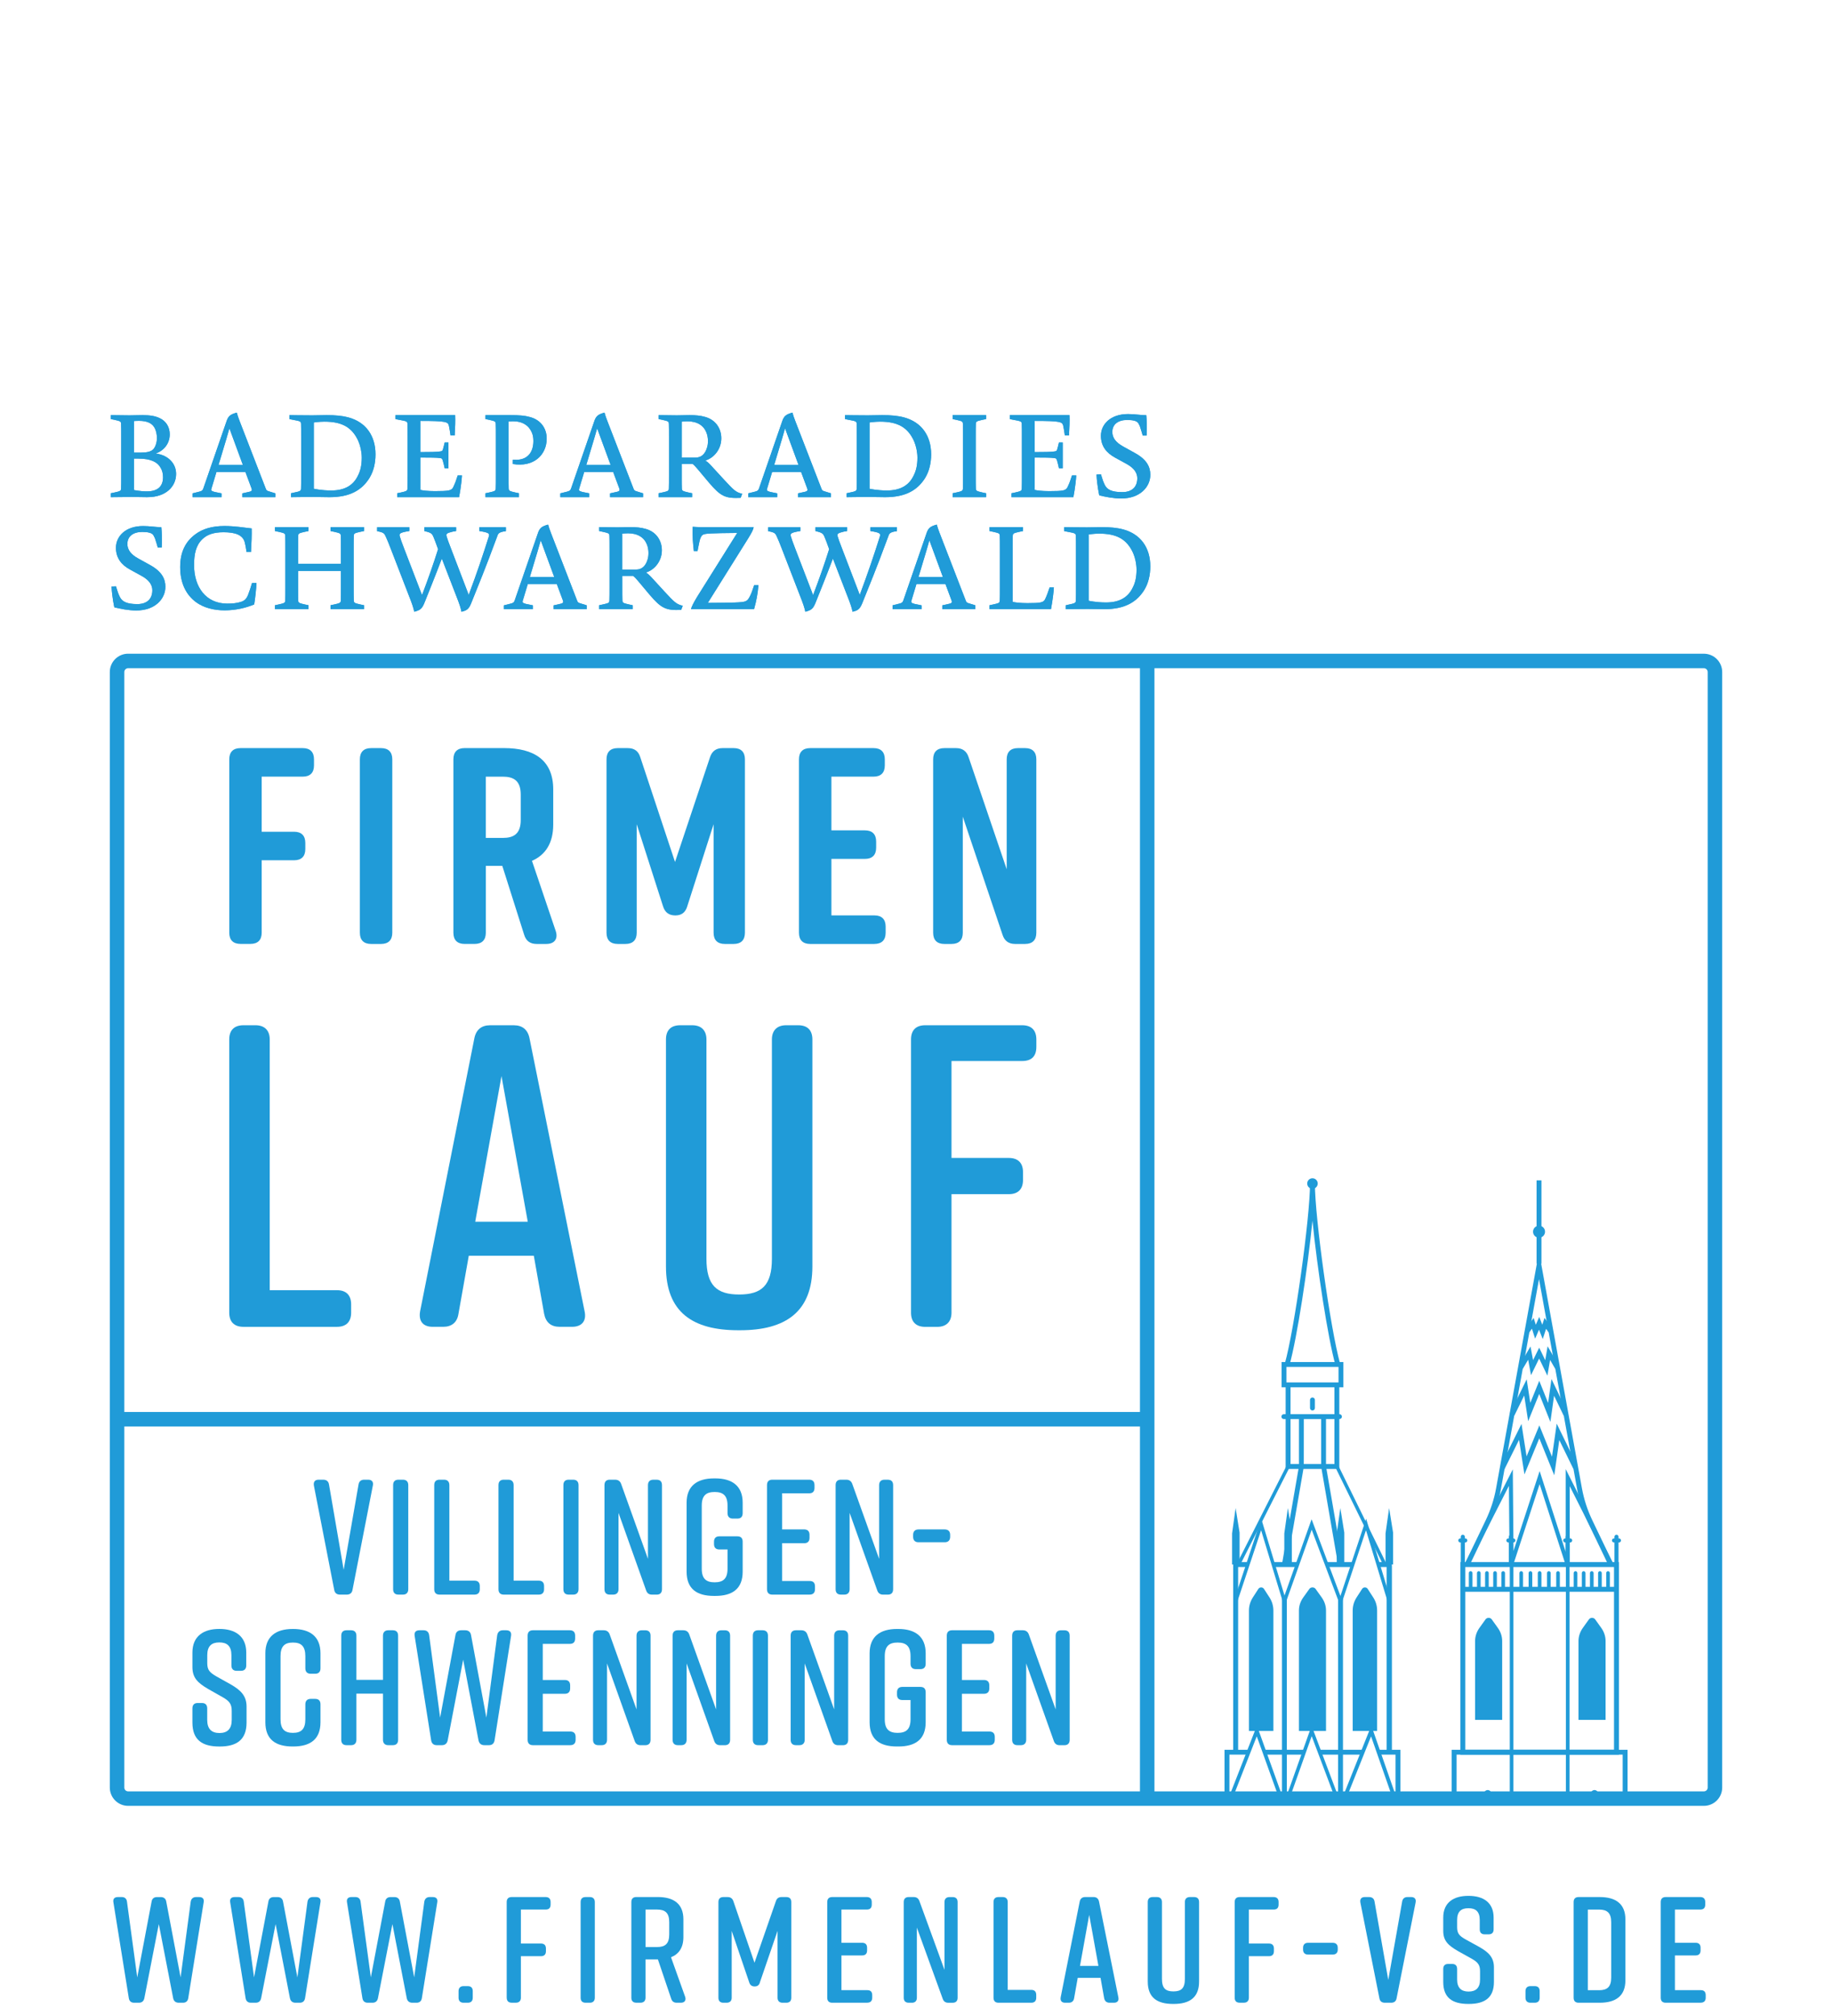 <?xml version="1.0" encoding="UTF-8"?><svg id="VS" xmlns="http://www.w3.org/2000/svg" xmlns:xlink="http://www.w3.org/1999/xlink" viewBox="0 0 2000 2200"><defs><style>.cls-1{fill:none;}.cls-2{clip-path:url(#clippath-1);}.cls-3{clip-path:url(#clippath-3);}.cls-4{clip-path:url(#clippath-2);}.cls-5{fill:#209bd8;}.cls-6{clip-path:url(#clippath);}</style><clipPath id="clippath"><rect class="cls-1" x="1244.123" y="1209.664" width="624.716" height="754.72"/></clipPath><clipPath id="clippath-1"><rect class="cls-1" x="1262.237" y="1258.879" width="585.116" height="700.628"/></clipPath><clipPath id="clippath-2"><rect class="cls-1" x="1262.237" y="1258.879" width="585.116" height="700.628"/></clipPath><clipPath id="clippath-3"><rect class="cls-1" x="1262.237" y="1258.879" width="585.116" height="700.628"/></clipPath></defs><g class="cls-6"><rect class="cls-5" x="1380.453" y="1909.471" width="43.251" height="5.323"/><g class="cls-2"><polygon class="cls-5" points="1528.809 2102.345 1336.826 2102.345 1336.826 1909.471 1363.035 1909.471 1363.035 1914.794 1342.149 1914.794 1342.149 2097.021 1523.486 2097.021 1523.486 1914.794 1505.831 1914.794 1505.831 1909.471 1528.809 1909.471 1528.809 2102.345"/></g><rect class="cls-5" x="1440.676" y="1909.471" width="46.985" height="5.323"/><g class="cls-4"><path class="cls-5" d="M1776.806,2094.346h-191.984v-184.876h191.984v184.876ZM1590.146,2089.023h181.338v-174.229h-181.338v174.229Z"/></g><polygon class="cls-5" points="1351.666 1912.132 1346.259 1912.132 1346.259 1704.627 1362.256 1704.627 1362.256 1710.032 1351.666 1710.032 1351.666 1912.132"/><polygon class="cls-5" points="1519.403 1912.132 1513.996 1912.132 1513.996 1710.032 1504.577 1710.032 1504.577 1704.627 1519.403 1704.627 1519.403 1912.132"/><rect class="cls-5" x="1448.535" y="1704.627" width="28.23" height="5.405"/><rect class="cls-5" x="1390.068" y="1704.627" width="26.336" height="5.405"/><path class="cls-5" d="M1767.428,1914.835h-173.171v-210.207h173.171v210.207ZM1599.663,1909.43h162.361v-199.397h-162.361v199.397Z"/><rect class="cls-5" x="1448.535" y="1705.463" width="28.23" height="3.734"/><polygon class="cls-5" points="1353.638 1708.174 1350.307 1706.486 1405.056 1598.452 1460.623 1598.452 1513.583 1706.508 1510.231 1708.152 1458.294 1602.185 1407.35 1602.185 1353.638 1708.174"/><polygon class="cls-5" points="1462.12 1602.98 1403.542 1602.98 1403.542 1511.253 1408.865 1511.253 1408.865 1597.657 1456.797 1597.657 1456.797 1511.253 1462.12 1511.253 1462.12 1602.98"/><rect class="cls-5" x="1596.96" y="1731.66" width="167.766" height="5.405"/><rect class="cls-5" x="1513.996" y="1708.223" width="5.408" height="204.802"/><g class="cls-3"><rect class="cls-5" x="1648.222" y="1707.33" width="3.984" height="382.711"/><rect class="cls-5" x="1709.477" y="1708.974" width="3.984" height="382.711"/><path class="cls-5" d="M1639.932,1876.879h-29.568v-86.056c0-5.044,1.644-10.005,4.71-14.324l6.688-9.336c1.561-2.174,5.211-2.174,6.772,0l6.688,9.336c3.065,4.292,4.71,9.252,4.71,14.324v86.056h-0Z"/><path class="cls-5" d="M1752.825,1876.879h-29.568v-86.056c0-5.044,1.644-10.005,4.71-14.324l6.688-9.336c1.561-2.174,5.211-2.174,6.772,0l6.688,9.336c3.065,4.292,4.71,9.252,4.71,14.324v86.056h-0Z"/><path class="cls-5" d="M1605.514,1734.264c-1.099,0-1.992-.893-1.992-1.992v-15.689c0-1.099.893-1.992,1.992-1.992s1.992.893,1.992,1.992v15.689c0,1.099-.893,1.992-1.992,1.992Z"/><path class="cls-5" d="M1614.405,1734.264c-1.099,0-1.992-.893-1.992-1.992v-15.689c0-1.099.893-1.992,1.992-1.992s1.992.893,1.992,1.992v15.689c0,1.099-.893,1.992-1.992,1.992Z"/><path class="cls-5" d="M1623.266,1734.264c-1.099,0-1.992-.893-1.992-1.992v-15.689c0-1.099.893-1.992,1.992-1.992s1.992.893,1.992,1.992v15.689c0,1.099-.893,1.992-1.992,1.992Z"/><path class="cls-5" d="M1632.13,1734.264c-1.099,0-1.992-.893-1.992-1.992v-15.689c0-1.099.893-1.992,1.992-1.992s1.992.893,1.992,1.992v15.689c0,1.099-.893,1.992-1.992,1.992Z"/><path class="cls-5" d="M1641.018,1734.264c-1.099,0-1.992-.893-1.992-1.992v-15.689c0-1.099.893-1.992,1.992-1.992s1.992.893,1.992,1.992v15.689c0,1.099-.893,1.992-1.992,1.992Z"/><path class="cls-5" d="M1719.995,1734.264c-1.099,0-1.992-.893-1.992-1.992v-15.689c0-1.099.893-1.992,1.992-1.992s1.992.893,1.992,1.992v15.689c0,1.099-.893,1.992-1.992,1.992Z"/><path class="cls-5" d="M1728.887,1734.264c-1.099,0-1.992-.893-1.992-1.992v-15.689c0-1.099.893-1.992,1.992-1.992s1.992.893,1.992,1.992v15.689c0,1.099-.893,1.992-1.992,1.992Z"/><path class="cls-5" d="M1737.748,1734.264c-1.099,0-1.992-.893-1.992-1.992v-15.689c0-1.099.893-1.992,1.992-1.992s1.992.893,1.992,1.992v15.689c0,1.099-.893,1.992-1.992,1.992Z"/><path class="cls-5" d="M1746.639,1734.264c-1.099,0-1.992-.893-1.992-1.992v-15.689c0-1.099.893-1.992,1.992-1.992s1.992.893,1.992,1.992v15.689c0,1.099-.893,1.992-1.992,1.992Z"/><path class="cls-5" d="M1755.5,1734.264c-1.099,0-1.992-.893-1.992-1.992v-15.689c0-1.099.893-1.992,1.992-1.992s1.992.893,1.992,1.992v15.689c0,1.099-.893,1.992-1.992,1.992Z"/><path class="cls-5" d="M1660.722,1734.264c-1.099,0-1.992-.893-1.992-1.992v-15.689c0-1.099.893-1.992,1.992-1.992s1.992.893,1.992,1.992v15.689c0,1.099-.893,1.992-1.992,1.992Z"/><path class="cls-5" d="M1670.783,1734.264c-1.099,0-1.992-.893-1.992-1.992v-15.689c0-1.099.893-1.992,1.992-1.992s1.992.893,1.992,1.992v15.689c0,1.099-.893,1.992-1.992,1.992Z"/><path class="cls-5" d="M1680.814,1734.264c-1.099,0-1.992-.893-1.992-1.992v-15.689c0-1.099.893-1.992,1.992-1.992s1.992.893,1.992,1.992v15.689c0,1.099-.893,1.992-1.992,1.992Z"/><path class="cls-5" d="M1690.876,1734.264c-1.099,0-1.992-.893-1.992-1.992v-15.689c0-1.099.893-1.992,1.992-1.992s1.992.893,1.992,1.992v15.689c0,1.099-.893,1.992-1.992,1.992Z"/><path class="cls-5" d="M1700.907,1734.264c-1.099,0-1.992-.893-1.992-1.992v-15.689c0-1.099.893-1.992,1.992-1.992s1.992.893,1.992,1.992v15.689c0,1.099-.893,1.992-1.992,1.992Z"/><path class="cls-5" d="M1740.703,2005.893c-2.21,0-3.998-1.788-3.998-3.998v-44.45c0-2.21,1.788-3.998,3.998-3.998s3.998,1.788,3.998,3.998v44.45c0,2.21-1.788,3.998-3.998,3.998Z"/><path class="cls-5" d="M1624.131,2005.893c-2.21,0-3.998-1.788-3.998-3.998v-44.45c0-2.21,1.788-3.998,3.998-3.998s3.998,1.788,3.998,3.998v44.45c0,2.21-1.788,3.998-3.998,3.998Z"/><path class="cls-5" d="M1462.301,1548.58h-60.724c-1.47,0-2.662-1.192-2.662-2.662s1.192-2.662,2.662-2.662h60.724c1.47,0,2.662,1.192,2.662,2.662s-1.192,2.662-2.662,2.662Z"/><polygon class="cls-5" points="1345.061 1707.33 1345.061 1673.359 1348.935 1645.686 1353.254 1672.495 1353.254 1707.33 1345.061 1707.33"/><polygon class="cls-5" points="1402.079 1707.33 1402.079 1673.359 1405.98 1645.686 1410.3 1672.495 1410.3 1707.33 1402.079 1707.33"/><polygon class="cls-5" points="1459.347 1707.33 1459.347 1673.359 1463.249 1645.686 1467.569 1672.495 1467.569 1707.33 1459.347 1707.33"/><polygon class="cls-5" points="1512.603 1707.33 1512.603 1673.359 1516.505 1645.686 1520.824 1672.495 1520.824 1707.33 1512.603 1707.33"/><polygon class="cls-5" points="1465.269 1747.891 1461.674 1746.693 1491.425 1657.353 1518.513 1746.742 1514.886 1747.842 1491.254 1669.861 1465.269 1747.891"/><polygon class="cls-5" points="1350.76 1747.891 1347.165 1746.693 1376.916 1657.353 1404.004 1746.742 1400.377 1747.842 1376.745 1669.861 1350.76 1747.891"/><polygon class="cls-5" points="1461.562 1747.978 1431.977 1669.286 1404.029 1747.945 1400.352 1746.639 1431.874 1657.927 1465.215 1746.606 1461.562 1747.978"/><polygon class="cls-5" points="1465.386 1973.398 1461.557 1971.869 1497.074 1883.064 1528.094 1971.953 1524.2 1973.314 1496.81 1894.826 1465.386 1973.398"/><polygon class="cls-5" points="1341.284 1973.379 1337.468 1971.888 1372.171 1883.118 1404.145 1971.939 1400.291 1973.327 1372.013 1894.772 1341.284 1973.379"/><polygon class="cls-5" points="1461.647 1973.322 1431.98 1894.619 1404.029 1973.287 1400.352 1971.98 1431.871 1883.271 1465.296 1971.945 1461.647 1973.322"/><path class="cls-5" d="M1432.817,1297.281c3.177,0,5.741-2.564,5.741-5.741s-2.564-5.741-5.741-5.741-5.741,2.564-5.741,5.741,2.564,5.741,5.741,5.741"/><path class="cls-5" d="M1432.817,1539.216c-1.47,0-2.662-1.192-2.662-2.662v-8.861c0-1.47,1.192-2.662,2.662-2.662s2.662,1.192,2.662,2.662v8.861c0,1.47-1.192,2.662-2.662,2.662Z"/><path class="cls-5" d="M1466.579,1513.914h-67.497v-27.563h67.497v27.563ZM1404.406,1508.591h56.85v-16.917h-56.85v16.917Z"/><path class="cls-5" d="M1457.872,1489.535c-8.232-29.373-19.876-105.4-25.055-157.517-5.178,52.116-16.821,128.144-25.054,157.517l-5.125-1.437c10.544-37.619,27.517-158.88,27.517-196.586h5.323c0,37.706,16.974,158.964,27.518,196.586l-5.125,1.437Z"/><path class="cls-5" d="M1390.151,1888.946h-26.67v-131.397c0-5.072,1.477-10.005,4.236-14.296l6.047-9.336c1.421-2.174,4.71-2.174,6.103,0l6.047,9.336c2.787,4.292,4.236,9.224,4.236,14.296v131.397Z"/><path class="cls-5" d="M1503.407,1888.946h-26.67v-131.397c0-5.072,1.477-10.005,4.236-14.296l6.047-9.336c1.421-2.174,4.71-2.174,6.103,0l6.047,9.336c2.787,4.292,4.236,9.224,4.236,14.296v131.397Z"/><path class="cls-5" d="M1447.615,1888.946h-29.568v-131.397c0-5.072,1.644-10.005,4.71-14.296l6.688-9.336c1.561-2.174,5.211-2.174,6.772,0l6.688,9.336c3.065,4.292,4.71,9.224,4.71,14.296v131.397h-0Z"/><path class="cls-5" d="M1384.829,2056.098h-26.67v-64.236c0-8.667,2.062-17.222,5.992-24.942l3.595-7.078c.752-1.477,2.285-2.48,3.929-2.425h.223c1.449.084,2.675,1.087,3.344,2.369l3.623,7.134c3.929,7.719,5.992,16.275,5.992,24.942v64.236h-.028Z"/><path class="cls-5" d="M1505.831,2056.098h-26.67v-64.236c0-8.667,2.062-17.222,5.992-24.942l3.595-7.078c.752-1.477,2.285-2.48,3.929-2.425h.223c1.449.084,2.675,1.087,3.344,2.369l3.623,7.134c3.929,7.719,5.992,16.275,5.992,24.942v64.236h-.028Z"/><path class="cls-5" d="M1447.838,2056.098h-30.069v-64.236c0-8.667,2.313-17.222,6.744-24.942l4.041-7.078c.836-1.477,2.564-2.48,4.431-2.425h.251c1.644.084,3.038,1.087,3.79,2.369l4.069,7.134c4.431,7.719,6.744,16.275,6.744,24.942v64.236h-0Z"/><polygon class="cls-5" points="1404.813 1707.784 1399.568 1706.875 1418.061 1600.09 1418.061 1545.919 1423.384 1545.919 1423.345 1600.773 1404.813 1707.784"/><rect class="cls-5" x="1399.529" y="1744.617" width="5.323" height="350.747"/><rect class="cls-5" x="1460.81" y="1744.617" width="5.323" height="350.747"/><polygon class="cls-5" points="1460.822 1707.784 1442.278 1600.319 1442.278 1545.919 1447.601 1545.919 1447.601 1600.09 1466.066 1706.875 1460.822 1707.784"/><path class="cls-5" d="M1756.529,1709.289l-23.048-48.099c-5.487-11.46-9.424-23.573-11.7-36.008l-41.636-229.29-41.636,229.287c-2.234,12.353-6.17,24.469-11.7,36.011l-23.045,48.099-4.801-2.302,23.045-48.099c5.326-11.112,9.114-22.773,11.264-34.658l46.872-258.127,46.872,258.124c2.191,11.966,5.982,23.631,11.264,34.663l23.048,48.097-4.801,2.302Z"/><rect class="cls-5" x="1677.483" y="1288.113" width="5.323" height="90.906"/><path class="cls-5" d="M1686.722,1344.127c0-3.623-2.926-6.577-6.549-6.577s-6.549,2.926-6.549,6.577,2.926,6.549,6.549,6.549,6.549-2.926,6.549-6.549"/><path class="cls-5" d="M1764.726,1709.545c-1.225,0-2.215-.991-2.215-2.215v-30.32c0-1.225.991-2.215,2.215-2.215s2.215.991,2.215,2.215v30.32c0,1.225-.991,2.215-2.215,2.215Z"/><path class="cls-5" d="M1767.428,1683.239h-5.435c-1.225,0-2.215-.991-2.215-2.215s.991-2.215,2.215-2.215h5.435c1.225,0,2.215.991,2.215,2.215s-.991,2.215-2.215,2.215Z"/><path class="cls-5" d="M1596.96,1709.545c-1.225,0-2.215-.991-2.215-2.215v-30.32c0-1.225.991-2.215,2.215-2.215s2.215.991,2.215,2.215v30.32c0,1.225-.991,2.215-2.215,2.215Z"/><path class="cls-5" d="M1599.663,1683.239h-5.435c-1.225,0-2.215-.991-2.215-2.215s.991-2.215,2.215-2.215h5.435c1.225,0,2.215.991,2.215,2.215s-.991,2.215-2.215,2.215Z"/><path class="cls-5" d="M1649.406,1709.545c-1.225,0-2.215-.991-2.215-2.215v-30.32c0-1.225.991-2.215,2.215-2.215s2.215.991,2.215,2.215v30.32c0,1.225-.991,2.215-2.215,2.215Z"/><path class="cls-5" d="M1652.138,1683.239h-5.462c-1.225,0-2.215-.991-2.215-2.215s.991-2.215,2.215-2.215h5.462c1.225,0,2.215.991,2.215,2.215s-.991,2.215-2.215,2.215Z"/><path class="cls-5" d="M1711.469,1709.545c-1.225,0-2.215-.991-2.215-2.215v-30.32c0-1.225.991-2.215,2.215-2.215s2.215.991,2.215,2.215v30.32c0,1.225-.991,2.215-2.215,2.215Z"/><path class="cls-5" d="M1714.172,1683.239h-5.435c-1.225,0-2.215-.991-2.215-2.215s.991-2.215,2.215-2.215h5.435c1.225,0,2.215.991,2.215,2.215s-.991,2.215-2.215,2.215Z"/><path class="cls-5" d="M1758.932,1709.004c-.806,0-1.584-.444-1.97-1.211l-43.291-86.05v85.895l-4.297.675-28.576-88.715-28.491,87.082-4.295-.667-.729-84.524-43.957,86.312c-.552,1.083-1.881,1.519-2.961.963-1.083-.552-1.516-1.878-.963-2.961l52.127-102.358.77,89.096,28.532-87.204,28.437,88.285v-90.429l51.629,102.619c.544,1.089.109,2.411-.977,2.958-.318.158-.656.234-.988.234Z"/><polygon class="cls-5" points="1696.795 1609.936 1680.458 1569.593 1664.241 1608.954 1658.351 1571.24 1642.58 1603.021 1637.812 1600.653 1661.029 1553.871 1666.565 1589.337 1680.501 1555.518 1694.318 1589.639 1699.47 1553.61 1722.469 1600.675 1717.688 1603.013 1702.29 1571.501 1696.795 1609.936"/><polygon class="cls-5" points="1692.566 1551.683 1680.373 1521.17 1668.304 1550.886 1663.977 1522.843 1653.281 1544.705 1648.475 1542.354 1666.665 1505.176 1670.639 1530.921 1680.417 1506.849 1690.073 1531.016 1693.747 1504.901 1711.807 1542.376 1706.987 1544.697 1696.588 1523.118 1692.566 1551.683"/><polygon class="cls-5" points="1689.305 1501.202 1680.295 1482.536 1671.423 1500.631 1668.298 1483.866 1662.338 1493.928 1657.88 1491.288 1670.867 1469.355 1673.654 1484.307 1680.333 1470.686 1686.927 1484.345 1689.523 1469.132 1702.423 1491.304 1697.943 1493.911 1692.228 1484.09 1689.305 1501.202"/><polygon class="cls-5" points="1684.2 1461.286 1680.145 1451.04 1675.891 1460.862 1672.416 1449.946 1669.33 1454.243 1665.005 1451.138 1674.277 1438.233 1676.653 1445.709 1680.368 1437.139 1683.726 1445.621 1686.176 1438.135 1694.963 1450.966 1690.574 1453.974 1687.879 1450.044 1684.2 1461.286"/><polygon class="cls-5" points="1552.817 1977.12 1439.896 2149.957 1665.765 2149.957 1552.817 1977.12"/><path class="cls-5" d="M1669.575,2152.02h-233.489l116.731-178.668,116.758,178.668ZM1443.705,2147.894h218.249l-109.138-167.004-109.111,167.004Z"/></g></g><path class="cls-5" d="M407.026,1621.19l-22.155,113.59c-.529,3.595-2.815,5.378-6.326,5.378h-7.385c-3.511,0-5.797-1.784-6.326-5.378l-22.155-113.59c-.697-4.124,1.226-6.437,5.1-6.437h5.1c3.511,0,5.797,1.784,6.326,5.378l15.996,92.967,16.191-92.967c.529-3.595,2.815-5.378,6.159-5.378h4.403c3.874,0,5.992,2.341,5.1,6.437l-.028 0Z"/><path class="cls-5" d="M439.91,1740.159h-4.933c-3.874,0-5.797-2.146-5.797-5.908v-113.59c0-3.762,1.923-5.908,5.797-5.908h4.933c3.706,0,5.797,2.146,5.797,5.908v113.59c0,3.762-2.118,5.908-5.797,5.908Z"/><path class="cls-5" d="M523.792,1730.851v3.4c0,3.762-1.923,5.908-5.797,5.908h-38.151c-3.874,0-5.797-2.146-5.797-5.908v-113.59c0-3.762,1.923-5.908,5.797-5.908h4.933c3.706,0,5.797,2.146,5.797,5.908v104.254h27.422c3.874,0,5.797,2.146,5.797,5.908v.028Z"/><path class="cls-5" d="M593.964,1730.851v3.4c0,3.762-1.923,5.908-5.796,5.908h-38.179c-3.874,0-5.797-2.146-5.797-5.908v-113.59c0-3.762,1.923-5.908,5.797-5.908h4.933c3.706,0,5.796,2.146,5.796,5.908v104.254h27.45c3.874,0,5.796,2.146,5.796,5.908v.028Z"/><path class="cls-5" d="M625.789,1740.159h-4.933c-3.874,0-5.796-2.146-5.796-5.908v-113.59c0-3.762,1.923-5.908,5.796-5.908h4.933c3.706,0,5.796,2.146,5.796,5.908v113.59c0,3.762-2.118,5.908-5.796,5.908Z"/><path class="cls-5" d="M669.402,1740.159h-3.706c-3.874,0-5.796-2.146-5.796-5.908v-113.59c0-3.762,1.923-5.908,5.796-5.908h5.796c3.344,0,5.629,1.616,6.688,4.849l29.206,81.514v-80.427c0-3.762,2.118-5.908,5.796-5.908h3.706c3.874,0,5.796,2.146,5.796,5.908v113.59c0,3.762-1.923,5.908-5.796,5.908h-5.1c-3.344,0-5.462-1.616-6.493-4.849l-30.07-84.384v83.297c0,3.762-2.118,5.908-5.796,5.908h-.028Z"/><path class="cls-5" d="M810.777,1682.472v32.606c0,18.811-11.259,26.502-29.902,26.502h-1.393c-18.644,0-29.902-7.524-29.902-26.502v-75.243c0-18.086,11.259-26.502,29.902-26.502h1.393c18.644,0,29.902,8.416,29.902,26.502v11.454c0,3.762-1.923,5.908-5.796,5.908h-4.933c-3.706,0-5.796-2.146-5.796-5.908v-8.249c0-11.119-4.933-14.881-14.073-14.881s-14.073,3.762-14.073,14.881v68.806c0,11.119,4.933,14.882,14.073,14.882s14.073-3.762,14.073-14.882v-20.957h-8.973c-3.706,0-5.796-1.979-5.796-5.908v-2.508c0-3.929,2.118-5.908,5.796-5.908h19.703c3.874,0,5.796,1.979,5.796,5.908l-0.0 0Z"/><path class="cls-5" d="M883.93,1740.159h-40.799c-3.874,0-5.796-2.146-5.796-5.908v-113.59c0-3.762,1.923-5.908,5.796-5.908h40.269c3.874,0,5.796,2.146,5.796,5.908v3.038c0,3.929-1.923,5.908-5.796,5.908h-29.54v39.405h24.106c3.874,0,5.796,2.146,5.796,5.908v3.233c0,3.762-1.923,5.908-5.796,5.908h-24.106v41.217h30.07c3.874,0,5.796,1.979,5.796,5.908v3.038c0,3.762-1.923,5.908-5.796,5.908v.028Z"/><path class="cls-5" d="M921.747,1740.159h-3.706c-3.874,0-5.796-2.146-5.796-5.908v-113.59c0-3.762,1.923-5.908,5.796-5.908h5.796c3.344,0,5.629,1.616,6.688,4.849l29.206,81.514v-80.427c0-3.762,2.118-5.908,5.796-5.908h3.706c3.874,0,5.796,2.146,5.796,5.908v113.59c0,3.762-1.923,5.908-5.796,5.908h-5.1c-3.344,0-5.462-1.616-6.521-4.849l-30.07-84.384v83.297c0,3.762-2.118,5.908-5.796,5.908Z"/><path class="cls-5" d="M1037.287,1674.948v2.146c0,3.762-2.118,5.908-5.796,5.908h-28.843c-3.706,0-5.796-2.146-5.796-5.908v-2.146c0-3.762,2.118-5.908,5.796-5.908h28.843c3.706,0,5.796,2.146,5.796,5.908Z"/><path class="cls-5" d="M263.004,1823.317h-4.57c-3.874,0-5.797-2.146-5.797-5.908v-11.119c0-10.032-4.738-13.962-13.182-13.962s-13.182,3.929-13.182,13.962v8.611c0,7.524,2.647,10.2,9.67,14.324l15.996,8.946c10.562,6.103,17.222,12.178,17.222,24.189v17.39c0,18.811-10.729,26.168-29.373,26.168h-.362c-18.644,0-29.373-7.162-29.373-26.168v-15.411c0-3.762,1.923-5.908,5.797-5.908h4.57c3.874,0,5.797,2.146,5.797,5.908v12.541c0,9.865,4.738,14.324,13.377,14.324s13.377-4.487,13.377-14.324v-9.865c0-7.524-2.647-10.757-9.837-14.882l-15.829-8.946c-11.259-6.633-17.25-12.011-17.25-23.994v-15.773c0-18.086,12.318-25.806,29.206-25.806h.362c16.888,0,29.206,7.692,29.206,25.806v13.962c0,3.762-1.923,5.908-5.797,5.908l-.028.028Z"/><path class="cls-5" d="M349.868,1859.852v19.535c0,18.811-11.259,26.502-29.902,26.502h-.362c-18.644,0-29.902-7.524-29.902-26.502v-75.243c0-18.086,11.259-26.502,29.902-26.502h.362c18.644,0,29.902,8.416,29.902,26.502v16.47c0,3.762-1.923,5.908-5.797,5.908h-4.933c-3.706,0-5.797-2.146-5.797-5.908v-13.265c0-10.924-4.57-14.882-13.544-14.882s-13.544,3.957-13.544,14.882v68.806c0,10.924,4.57,14.882,13.544,14.882s13.544-3.929,13.544-14.882v-16.303c0-3.762,2.118-5.908,5.797-5.908h4.933c3.874,0,5.797,2.146,5.797,5.908Z"/><path class="cls-5" d="M378.349,1779.062h4.933c3.706,0,5.797,2.146,5.797,5.908v48.184h29.011v-48.184c0-3.762,2.118-5.908,5.797-5.908h4.933c3.874,0,5.797,2.146,5.797,5.908v113.59c0,3.762-1.923,5.908-5.797,5.908h-4.933c-3.706,0-5.797-2.146-5.797-5.908v-50.33h-29.011v50.33c0,3.762-2.118,5.908-5.797,5.908h-4.933c-3.874,0-5.797-2.146-5.797-5.908v-113.59c0-3.762,1.923-5.908,5.797-5.908Z"/><path class="cls-5" d="M557.903,1785.333l-17.947,113.59c-.529,3.762-2.815,5.546-6.159,5.546h-4.933c-3.511,0-5.797-1.784-6.493-5.378l-16.721-87.951-16.888,87.951c-.697,3.595-2.982,5.378-6.326,5.378h-5.629c-3.344,0-5.629-1.784-6.159-5.546l-17.947-113.59c-.697-4.124,1.226-6.27,5.267-6.27h4.57c3.511,0,5.629,2.146,5.992,5.546l11.955,89.763,16.721-89.93c.529-3.595,2.815-5.378,6.326-5.378h4.403c3.344,0,5.797,1.784,6.326,5.378l16.721,89.93,11.788-89.763c.529-3.4,2.647-5.546,6.159-5.546h3.706c4.041,0,5.992,2.146,5.267,6.27h0Z"/><path class="cls-5" d="M622.612,1904.468h-40.799c-3.874,0-5.796-2.146-5.796-5.908v-113.59c0-3.762,1.923-5.908,5.796-5.908h40.269c3.874,0,5.796,2.146,5.796,5.908v3.038c0,3.929-1.923,5.908-5.796,5.908h-29.54v39.405h24.106c3.874,0,5.796,2.146,5.796,5.908v3.233c0,3.762-1.923,5.908-5.796,5.908h-24.106v41.217h30.07c3.874,0,5.796,1.979,5.796,5.908v3.038c0,3.762-1.923,5.908-5.796,5.908v.028Z"/><path class="cls-5" d="M656.918,1904.468h-3.706c-3.874,0-5.796-2.146-5.796-5.908v-113.59c0-3.762,1.923-5.908,5.796-5.908h5.796c3.344,0,5.629,1.616,6.688,4.849l29.206,81.514v-80.427c0-3.762,2.118-5.908,5.796-5.908h3.706c3.874,0,5.796,2.146,5.796,5.908v113.59c0,3.762-1.923,5.908-5.796,5.908h-5.1c-3.344,0-5.462-1.616-6.521-4.849l-30.07-84.384v83.297c0,3.762-2.118,5.908-5.796,5.908Z"/><path class="cls-5" d="M743.782,1904.468h-3.706c-3.874,0-5.796-2.146-5.796-5.908v-113.59c0-3.762,1.923-5.908,5.796-5.908h5.796c3.344,0,5.629,1.616,6.688,4.849l29.206,81.514v-80.427c0-3.762,2.118-5.908,5.796-5.908h3.706c3.874,0,5.796,2.146,5.796,5.908v113.59c0,3.762-1.923,5.908-5.796,5.908h-5.1c-3.344,0-5.462-1.616-6.521-4.849l-30.07-84.384v83.297c0,3.762-2.118,5.908-5.796,5.908Z"/><path class="cls-5" d="M832.597,1904.468h-4.933c-3.874,0-5.796-2.146-5.796-5.908v-113.59c0-3.762,1.923-5.908,5.796-5.908h4.933c3.706,0,5.796,2.146,5.796,5.908v113.59c0,3.762-2.118,5.908-5.796,5.908Z"/><path class="cls-5" d="M872.671,1904.468h-3.706c-3.874,0-5.796-2.146-5.796-5.908v-113.59c0-3.762,1.923-5.908,5.796-5.908h5.796c3.344,0,5.629,1.616,6.688,4.849l29.206,81.514v-80.427c0-3.762,2.118-5.908,5.796-5.908h3.706c3.874,0,5.796,2.146,5.796,5.908v113.59c0,3.762-1.923,5.908-5.796,5.908h-5.1c-3.344,0-5.462-1.616-6.493-4.849l-30.07-84.384v83.297c0,3.762-2.118,5.908-5.796,5.908h-.028Z"/><path class="cls-5" d="M1010.562,1846.782v32.606c0,18.811-11.259,26.502-29.902,26.502h-1.393c-18.644,0-29.902-7.524-29.902-26.502v-75.243c0-18.086,11.259-26.502,29.902-26.502h1.393c18.644,0,29.902,8.416,29.902,26.502v11.454c0,3.762-1.923,5.908-5.796,5.908h-4.933c-3.706,0-5.796-2.146-5.796-5.908v-8.249c0-11.119-4.933-14.882-14.073-14.882s-14.073,3.762-14.073,14.882v68.806c0,11.119,4.933,14.882,14.073,14.882s14.073-3.762,14.073-14.882v-20.957h-8.973c-3.706,0-5.796-1.979-5.796-5.908v-2.508c0-3.929,2.118-5.908,5.796-5.908h19.703c3.874,0,5.796,1.979,5.796,5.908l-0.0 0Z"/><path class="cls-5" d="M1080.204,1904.468h-40.799c-3.874,0-5.796-2.146-5.796-5.908v-113.59c0-3.762,1.923-5.908,5.796-5.908h40.269c3.874,0,5.796,2.146,5.796,5.908v3.038c0,3.929-1.923,5.908-5.796,5.908h-29.54v39.405h24.106c3.874,0,5.796,2.146,5.796,5.908v3.233c0,3.762-1.923,5.908-5.796,5.908h-24.106v41.217h30.07c3.874,0,5.796,1.979,5.796,5.908v3.038c0,3.762-1.923,5.908-5.796,5.908v.028Z"/><path class="cls-5" d="M1114.482,1904.468h-3.706c-3.874,0-5.796-2.146-5.796-5.908v-113.59c0-3.762,1.923-5.908,5.796-5.908h5.796c3.344,0,5.629,1.616,6.688,4.849l29.206,81.514v-80.427c0-3.762,2.118-5.908,5.796-5.908h3.706c3.874,0,5.796,2.146,5.796,5.908v113.59c0,3.762-1.923,5.908-5.796,5.908h-5.1c-3.344,0-5.462-1.616-6.493-4.849l-30.07-84.384v83.297c0,3.762-2.118,5.908-5.796,5.908h-.028Z"/><path class="cls-5" d="M1860.117,729.221c2.313,0,4.18,1.867,4.18,4.18v1217.3c0,2.313-1.867,4.18-4.18,4.18H139.883c-2.313,0-4.18-1.867-4.18-4.18V733.401c0-2.313,1.867-4.18,4.18-4.18h1720.233M1860.117,713.364H139.883c-11.064,0-20.009,8.973-20.009,20.009v1217.3c0,11.063,8.973,20.009,20.009,20.009h1720.233c11.063,0,20.009-8.973,20.009-20.009V733.401c0-11.064-8.973-20.009-20.009-20.009h0l-0-.028Z"/><rect class="cls-5" x="131.383" y="1540.849" width="1124.668" height="15.828"/><rect class="cls-5" x="1244.486" y="722.003" width="15.828" height="1243.244"/><path class="cls-5" d="M383.338,1423.467v8.946c0,9.865-5.183,15.522-15.522,15.522h-102.025c-10.339,0-15.522-5.657-15.522-15.522v-298.076c0-9.865,5.183-15.522,15.522-15.522h13.154c9.865,0,15.522,5.629,15.522,15.522v273.608h73.348c10.339,0,15.522,5.657,15.522,15.522Z"/><path class="cls-5" d="M624.591,1447.907h-13.627c-9.419,0-15.049-4.71-16.916-14.101l-11.286-63.455h-70.98l-11.287,63.455c-1.421,9.391-7.524,14.101-16.47,14.101h-11.76c-10.339,0-15.522-6.103-13.627-16.916l59.247-298.048c1.895-9.391,7.998-14.101,16.916-14.101h26.335c8.946,0,15.049,4.71,16.916,14.101l60.167,298.048c2.341,10.813-3.288,16.916-13.627,16.916l0-0ZM576.156,1333.203l-28.676-158.903-28.676,158.903h57.352Z"/><path class="cls-5" d="M886.884,1134.337v247.746c0,49.354-29.15,69.586-78.978,69.586h-1.895c-49.828,0-78.978-19.758-78.978-69.586v-247.746c0-9.865,5.183-15.522,15.522-15.522h13.154c9.865,0,15.522,5.629,15.522,15.522v239.302c0,29.15,11.286,39.015,35.727,39.015s35.727-9.865,35.727-39.015v-239.302c0-9.865,5.629-15.522,15.522-15.522h13.154c10.339,0,15.522,5.629,15.522,15.522h-0Z"/><path class="cls-5" d="M994.566,1432.413v-298.076c0-9.865,5.183-15.522,15.522-15.522h105.787c10.339,0,15.522,5.629,15.522,15.522v7.998c0,10.339-5.183,15.522-15.522,15.522h-77.111v105.787h62.536c10.339,0,15.522,5.657,15.522,15.522v8.472c0,9.865-5.183,15.522-15.522,15.522h-62.536v129.28c0,9.865-5.629,15.522-15.522,15.522h-13.154c-10.339,0-15.522-5.657-15.522-15.522l0-.028Z"/><path class="cls-5" d="M250.296,1017.905v-189.307c0-7.942,4.264-12.206,12.206-12.206h68.081c7.942,0,12.206,4.264,12.206,12.206v6.716c0,7.942-4.264,12.206-12.206,12.206h-44.895v60.139h35.42c7.942,0,12.206,4.264,12.206,12.206v6.716c0,7.942-4.264,12.206-12.206,12.206h-35.42v79.061c0,7.942-4.264,12.206-12.206,12.206h-10.98c-7.942,0-12.206-4.264-12.206-12.206l0.0.056Z"/><path class="cls-5" d="M416.055,1030.111h-10.98c-7.942,0-12.206-4.264-12.206-12.206v-189.307c0-7.942,4.264-12.206,12.206-12.206h10.98c7.942,0,12.206,4.264,12.206,12.206v189.307c0,7.942-4.264,12.206-12.206,12.206Z"/><path class="cls-5" d="M596.611,1030.111h-10.673c-7.023,0-11.593-3.065-13.739-10.088l-23.827-75.104h-18.003v72.958c0,7.942-4.264,12.206-12.206,12.206h-10.98c-7.942,0-12.206-4.264-12.206-12.206v-189.307c0-7.942,4.264-12.206,12.206-12.206h43.056c32.355,0,53.729,12.819,53.729,45.174v38.179c0,20.455-8.555,33.274-23.214,39.684l25.945,76.637c2.731,8.249-1.226,14.045-10.088,14.045l-0.0.028ZM530.341,914.403h18.616c11.593,0,19.535-4.264,19.535-19.535v-27.784c0-15.272-7.942-19.535-19.535-19.535h-18.616v66.855l-0-0Z"/><path class="cls-5" d="M750.359,988.894c-2.146,7.023-6.41,10.088-13.126,10.088s-11.286-3.065-13.432-10.088l-28.704-89.456v118.467c0,7.942-4.264,12.206-12.206,12.206h-8.555c-7.942,0-12.206-4.264-12.206-12.206v-189.307c0-7.942,4.264-12.206,12.206-12.206h10.98c7.023,0,11.593,3.065,13.739,10.088l37.873,114.175,38.151-114.175c2.146-6.716,6.716-10.088,13.739-10.088h12.206c7.942,0,12.206,4.264,12.206,12.206v189.307c0,7.942-4.264,12.206-12.206,12.206h-9.782c-7.942,0-12.206-4.264-12.206-12.206v-118.467l-28.704,89.456h.028Z"/><path class="cls-5" d="M954.659,1030.111h-70.227c-7.942,0-12.206-4.264-12.206-12.206v-189.307c0-7.942,4.264-12.206,12.206-12.206h69.308c7.942,0,12.206,4.264,12.206,12.206v6.716c0,7.942-4.264,12.206-12.206,12.206h-46.094v58.634h36.646c7.942,0,12.206,4.264,12.206,12.206v6.716c0,7.942-4.264,12.206-12.206,12.206h-36.646v61.672h47.013c7.942,0,12.206,4.264,12.206,12.206v6.716c0,7.942-4.264,12.206-12.206,12.206l0.0.028Z"/><path class="cls-5" d="M1038.876,1030.111h-7.942c-7.942,0-12.206-4.264-12.206-12.206v-189.307c0-7.942,4.264-12.206,12.206-12.206h12.819c7.023,0,11.593,3.344,13.739,10.088l41.523,122.117v-119.999c0-7.942,4.264-12.206,12.206-12.206h7.942c7.942,0,12.206,4.264,12.206,12.206v189.307c0,7.942-4.264,12.206-12.206,12.206h-10.98c-7.023,0-11.593-3.344-13.739-10.088l-43.363-128.834v126.716c0,7.942-4.264,12.206-12.206,12.206v-0Z"/><path class="cls-5" d="M222.345,2075.968l-16.804,104.449c-.502,3.456-2.647,5.1-5.769,5.1h-4.626c-3.288,0-5.434-1.644-6.103-4.933l-15.662-80.873-15.801,80.873c-.669,3.288-2.787,4.933-5.936,4.933h-5.267c-3.121,0-5.267-1.644-5.769-5.1l-16.804-104.449c-.669-3.79,1.143-5.769,4.933-5.769h4.292c3.288,0,5.267,1.979,5.601,5.1l11.203,82.545,15.662-82.684c.502-3.288,2.647-4.933,5.936-4.933h4.124c3.121,0,5.434,1.644,5.936,4.933l15.662,82.684,11.036-82.545c.502-3.121,2.48-5.1,5.769-5.1h3.456c3.79,0,5.601,1.979,4.933,5.769h-0Z"/><path class="cls-5" d="M349.841,2075.968l-16.804,104.449c-.502,3.456-2.647,5.1-5.769,5.1h-4.626c-3.288,0-5.434-1.644-6.103-4.933l-15.662-80.873-15.801,80.873c-.669,3.288-2.787,4.933-5.936,4.933h-5.267c-3.121,0-5.267-1.644-5.769-5.1l-16.804-104.449c-.669-3.79,1.143-5.769,4.933-5.769h4.292c3.288,0,5.267,1.979,5.601,5.1l11.203,82.545,15.662-82.684c.502-3.288,2.647-4.933,5.936-4.933h4.124c3.121,0,5.434,1.644,5.936,4.933l15.662,82.684,11.036-82.545c.502-3.121,2.48-5.1,5.769-5.1h3.456c3.79,0,5.601,1.979,4.933,5.769Z"/><path class="cls-5" d="M477.364,2075.968l-16.804,104.449c-.502,3.456-2.647,5.1-5.769,5.1h-4.626c-3.288,0-5.434-1.644-6.103-4.933l-15.662-80.873-15.801,80.873c-.669,3.288-2.787,4.933-5.936,4.933h-5.267c-3.121,0-5.267-1.644-5.769-5.1l-16.804-104.449c-.669-3.79,1.143-5.769,4.933-5.769h4.292c3.288,0,5.267,1.979,5.601,5.1l11.203,82.545,15.662-82.684c.502-3.288,2.647-4.933,5.936-4.933h4.124c3.121,0,5.434,1.644,5.936,4.933l15.662,82.684,11.036-82.545c.502-3.121,2.48-5.1,5.769-5.1h3.456c3.79,0,5.601,1.979,4.933,5.769Z"/><path class="cls-5" d="M516.101,2172.837v7.246c0,3.456-1.811,5.434-5.434,5.434h-4.626c-3.456,0-5.434-1.979-5.434-5.434v-7.246c0-3.456,1.979-5.434,5.434-5.434h4.626c3.623,0,5.434,1.979,5.434,5.434Z"/><path class="cls-5" d="M553.165,2180.082v-104.449c0-3.456,1.811-5.434,5.434-5.434h37.064c3.623,0,5.434,1.979,5.434,5.434v2.787c0,3.623-1.811,5.434-5.434,5.434h-27.004v37.064h21.904c3.623,0,5.434,1.979,5.434,5.434v2.954c0,3.456-1.811,5.434-5.434,5.434h-21.904v45.313c0,3.456-1.979,5.434-5.434,5.434h-4.598c-3.623,0-5.434-1.979-5.434-5.434l-.028.028Z"/><path class="cls-5" d="M643.931,2185.517h-4.626c-3.623,0-5.434-1.979-5.434-5.434v-104.449c0-3.456,1.811-5.434,5.434-5.434h4.626c3.456,0,5.434,1.979,5.434,5.434v104.449c0,3.456-1.979,5.434-5.434,5.434Z"/><path class="cls-5" d="M743.448,2185.517h-4.626c-3.121,0-5.1-1.31-6.103-4.459l-14.491-42.833h-13.516v41.83c0,3.456-1.979,5.434-5.434,5.434h-4.598c-3.623,0-5.434-1.979-5.434-5.434v-104.449c0-3.456,1.811-5.434,5.434-5.434h23.381c17.473,0,28.007,7.413,28.007,24.384v19.285c0,11.537-4.933,18.616-13.516,22.071l15.495,43.335c1.143,3.623-.669,6.27-4.626,6.27h.028ZM704.739,2124.737h12.68c8.555,0,13.182-3.456,13.182-13.683v-13.516c0-10.227-4.626-13.683-13.182-13.683h-12.68v40.882Z"/><path class="cls-5" d="M829.615,2163.278c-.836,3.121-2.787,4.459-5.769,4.459s-4.933-1.31-5.936-4.459l-19.117-56.182v72.986c0,3.456-1.979,5.434-5.601,5.434h-3.456c-3.623,0-5.434-1.979-5.434-5.434v-104.449c0-3.456,1.811-5.434,5.434-5.434h4.598c3.121,0,5.267,1.477,6.27,4.459l23.075,67.218,23.381-67.218c.975-2.954,2.954-4.459,6.103-4.459h5.267c3.623,0,5.434,1.979,5.434,5.434v104.449c0,3.456-1.811,5.434-5.434,5.434h-4.124c-3.456,0-5.434-1.979-5.434-5.434v-72.986l-19.285,56.182h.028Z"/><path class="cls-5" d="M946.744,2185.517h-38.207c-3.623,0-5.434-1.979-5.434-5.434v-104.449c0-3.456,1.811-5.434,5.434-5.434h37.733c3.623,0,5.434,1.979,5.434,5.434v2.787c0,3.623-1.811,5.434-5.434,5.434h-27.673v36.228h22.573c3.623,0,5.434,1.979,5.434,5.434v2.954c0,3.456-1.811,5.434-5.434,5.434h-22.573v37.9h28.174c3.623,0,5.434,1.811,5.434,5.434v2.787c0,3.456-1.811,5.434-5.434,5.434l-.028.056Z"/><path class="cls-5" d="M995.513,2185.517h-3.456c-3.623,0-5.434-1.979-5.434-5.434v-104.449c0-3.456,1.811-5.434,5.434-5.434h5.434c3.121,0,5.267,1.477,6.27,4.459l27.338,74.965v-73.962c0-3.456,1.979-5.434,5.434-5.434h3.456c3.623,0,5.434,1.979,5.434,5.434v104.449c0,3.456-1.811,5.434-5.434,5.434h-4.765c-3.121,0-5.1-1.477-6.103-4.459l-28.174-77.584v76.609c0,3.456-1.979,5.434-5.434,5.434l-0-.028Z"/><path class="cls-5" d="M1131.258,2176.961v3.121c0,3.456-1.811,5.434-5.434,5.434h-35.755c-3.623,0-5.434-1.979-5.434-5.434v-104.449c0-3.456,1.811-5.434,5.434-5.434h4.626c3.456,0,5.434,1.979,5.434,5.434v95.866h25.694c3.623,0,5.434,1.979,5.434,5.434l-0.0.028Z"/><path class="cls-5" d="M1216.116,2185.517h-4.765c-3.288,0-5.267-1.644-5.936-4.933l-3.957-22.239h-24.886l-3.957,22.239c-.502,3.288-2.647,4.933-5.769,4.933h-4.124c-3.623,0-5.434-2.146-4.765-5.936l20.762-104.449c.669-3.288,2.787-4.933,5.936-4.933h9.224c3.121,0,5.267,1.644,5.936,4.933l21.096,104.449c.836,3.79-1.143,5.936-4.765,5.936h-.028ZM1199.144,2145.331l-10.06-55.68-10.06,55.68h20.121Z"/><path class="cls-5" d="M1309.028,2075.633v86.809c0,17.306-10.227,24.384-27.673,24.384h-.669c-17.473,0-27.673-6.911-27.673-24.384v-86.809c0-3.456,1.811-5.434,5.434-5.434h4.626c3.456,0,5.434,1.979,5.434,5.434v83.855c0,10.227,3.957,13.683,12.513,13.683s12.513-3.456,12.513-13.683v-83.855c0-3.456,1.979-5.434,5.434-5.434h4.626c3.623,0,5.434,1.979,5.434,5.434Z"/><path class="cls-5" d="M1347.904,2180.082v-104.449c0-3.456,1.811-5.434,5.434-5.434h37.064c3.623,0,5.434,1.979,5.434,5.434v2.787c0,3.623-1.811,5.434-5.434,5.434h-27.004v37.064h21.904c3.623,0,5.434,1.979,5.434,5.434v2.954c0,3.456-1.811,5.434-5.434,5.434h-21.904v45.313c0,3.456-1.979,5.434-5.434,5.434h-4.626c-3.623,0-5.434-1.979-5.434-5.434v.028Z"/><path class="cls-5" d="M1460.434,2125.545v1.979c0,3.456-1.979,5.434-5.434,5.434h-27.004c-3.456,0-5.434-1.979-5.434-5.434v-1.979c0-3.456,1.979-5.434,5.434-5.434h27.004c3.456,0,5.434,1.979,5.434,5.434Z"/><path class="cls-5" d="M1545.432,2076.135l-20.762,104.449c-.502,3.288-2.647,4.933-5.936,4.933h-6.911c-3.288,0-5.434-1.644-5.936-4.933l-20.762-104.449c-.669-3.79,1.143-5.936,4.765-5.936h4.765c3.288,0,5.434,1.644,5.936,4.933l14.993,85.499,15.16-85.499c.502-3.288,2.647-4.933,5.769-4.933h4.124c3.623,0,5.601,2.146,4.765,5.936h.028Z"/><path class="cls-5" d="M1625.162,2110.886h-4.292c-3.623,0-5.434-1.979-5.434-5.434v-10.227c0-9.224-4.459-12.847-12.345-12.847s-12.345,3.623-12.345,12.847v7.915c0,6.911,2.48,9.391,9.057,13.181l14.993,8.249c9.893,5.601,16.135,11.203,16.135,22.239v15.968c0,17.306-10.06,24.05-27.506,24.05h-.334c-17.473,0-27.506-6.577-27.506-24.05v-14.157c0-3.456,1.811-5.434,5.434-5.434h4.292c3.623,0,5.434,1.979,5.434,5.434v11.537c0,9.057,4.459,13.181,12.513,13.181s12.513-4.124,12.513-13.181v-9.057c0-6.911-2.48-9.893-9.224-13.683l-14.826-8.249c-10.534-6.103-16.135-11.036-16.135-22.071v-14.491c0-16.637,11.537-23.716,27.338-23.716h.334c15.801,0,27.338,7.078,27.338,23.716v12.847c0,3.456-1.811,5.434-5.434,5.434Z"/><path class="cls-5" d="M1680.87,2172.837v7.246c0,3.456-1.811,5.434-5.434,5.434h-4.626c-3.456,0-5.434-1.979-5.434-5.434v-7.246c0-3.456,1.979-5.434,5.434-5.434h4.626c3.623,0,5.434,1.979,5.434,5.434Z"/><path class="cls-5" d="M1774.45,2094.583v66.549c0,16.972-10.534,24.384-28.007,24.384h-23.075c-3.623,0-5.434-1.979-5.434-5.434v-104.449c0-3.456,1.811-5.434,5.434-5.434h23.075c17.473,0,28.007,7.413,28.007,24.384ZM1745.774,2083.882h-12.345v87.979h12.345c8.555,0,13.181-3.456,13.181-13.683v-60.613c0-10.227-4.626-13.683-13.181-13.683v-0Z"/><path class="cls-5" d="M1856.661,2185.517h-38.207c-3.623,0-5.434-1.979-5.434-5.434v-104.449c0-3.456,1.811-5.434,5.434-5.434h37.733c3.623,0,5.434,1.979,5.434,5.434v2.787c0,3.623-1.811,5.434-5.434,5.434h-27.673v36.228h22.573c3.623,0,5.434,1.979,5.434,5.434v2.954c0,3.456-1.811,5.434-5.434,5.434h-22.573v37.9h28.174c3.623,0,5.434,1.811,5.434,5.434v2.787c0,3.456-1.811,5.434-5.434,5.434l-.028.056Z"/><path class="cls-5" d="M160.979,542.561c-7.19,0-9.196-.251-16.888-.251-6.298,0-23.075.251-23.075.251v-4.292l3.651-.752c6.8-1.505,7.441-1.756,7.552-4.542.139-2.898.139-8.082.139-14.129v-42.108c0-6.047,0-11.231-.139-14.129-.139-2.787-.752-3.038-7.552-4.542l-3.651-.752v-4.292s15.132.251,20.539.251c4.292,0,8.695-.251,13.99-.251,8.444,0,13.739,1.003,18.281,3.038,7.301,3.149,11.482,9.837,11.482,17.891,0,10.98-7.441,18.281-15.244,20.929,14.38,2.006,22.183,11.482,22.183,22.322,0,13.349-10.701,25.332-31.268,25.332v.028ZM169.173,467.68c-2.508-5.295-7.552-8.444-17.64-8.444-3.261,0-5.295.251-5.295.251v34.417h7.803c5.685,0,10.952-.892,13.488-3.79,2.397-2.898,3.79-7.552,3.79-12.095,0-3.902-.892-7.692-2.146-10.339ZM175.22,510.29c-3.288-6.047-10.701-9.837-24.078-9.837h-4.905v34.278s6.437,1.505,14.129,1.505,12.986-2.257,15.634-6.939c1.393-2.257,2.006-5.434,2.006-8.444,0-4.041-.892-7.552-2.759-10.59l-.028.028Z"/><path class="cls-5" d="M300.57,542.561h-36.033v-4.152l8.305-1.895c1.756-.39,2.536-1.505,1.895-3.149l-6.8-18.281h-31.63l-5.546,18.393c-.502,1.505-.139,2.508,3.651,3.4l7.441,1.505v4.152h-31.63v-4.152l7.552-1.895c2.397-.641,3.4-1.143,4.152-3.288l25.081-72.596c2.146-6.8,4.403-8.305,11.482-10.339.892,3.288,1.393,4.654,3.149,9.336l28.481,73.599c.752,1.895,1.143,2.257,3.149,2.898l7.301,2.257v4.152l0.0.056ZM238.564,507.392h26.586l-14.742-40.074s-1.393,5.295-3.4,11.983l-8.444,28.119v-.028Z"/><path class="cls-5" d="M403.654,521.131c-8.305,13.488-21.18,21.43-43.976,21.43-5.546,0-11.732-.251-18.031-.251-7.803,0-23.939.251-23.939.251v-4.292l3.4-.752c6.8-1.393,7.441-1.756,7.552-4.542.111-2.898.111-8.082.111-14.129v-42.108c0-6.047,0-11.231-.111-14.129-.139-2.787-.752-3.038-9.085-4.542l-3.651-.752v-4.292s15.495.251,24.83.251c5.406,0,10.701-.251,15.745-.251,9.698,0,16.999.641,23.939,2.508,19.034,5.156,29.484,20.037,29.484,40.325,0,9.447-2.146,18.393-6.298,25.221l.028.056ZM391.42,481.809c-6.939-15.745-18.281-21.681-37.315-21.681-5.546,0-11.482.892-11.482.892v72.345s7.942,1.895,19.034,1.895c14.241,0,23.939-5.295,29.122-16.247,2.898-5.546,4.152-11.844,4.152-19.535,0-6.187-1.505-12.986-3.539-17.64l.028-.028Z"/><path class="cls-5" d="M501.191,542.561h-67.552v-4.292l3.651-.752c6.688-1.505,7.441-1.756,7.552-4.542.139-2.898.139-8.082.139-14.129v-42.108c0-6.047,0-11.231-.139-14.129-.111-2.787-1.003-3.038-9.447-4.542l-3.651-.752v-4.292h65.155c.251,6.187,0,13.739-.502,22.183h-4.542c-.752-4.654-1.003-7.301-1.756-10.45-1.003-4.403-2.647-5.434-31.24-5.434v34.027c10.701,0,17.78-.139,21.04-.641,2.257-.251,3.01-.39,3.539-2.006.752-2.647,1.143-4.041,2.006-7.803h4.152v28.119h-4.152c-.641-3.038-1.003-4.542-2.006-8.193-.641-2.257-1.003-2.759-3.539-3.038-2.898-.39-10.2-.502-21.04-.502v35.281c2.257.641,7.803,1.393,15.996,1.393,15.495,0,18.281-.641,20.037-4.542,2.006-4.292,3.01-6.939,4.793-12.596h4.654c-.752,11.593-3.149,23.688-3.149,23.688v.056Z"/><path class="cls-5" d="M559.77,506.389v-4.654c5.936.39,10.841-.39,14.491-2.787,5.936-3.651,8.054-10.841,8.054-17.529,0-3.4-.39-6.187-1.505-8.946-3.149-7.803-9.949-12.736-20.678-12.736-2.006,0-4.403.251-4.905.251v58.857c0,6.047,0,11.231.112,14.129.139,2.759.892,3.01,7.552,4.542l3.651.752v4.292h-36.535v-4.292l3.651-.752c6.8-1.505,7.441-1.756,7.552-4.542.139-2.898.139-8.082.139-14.129v-42.108c0-6.047,0-11.231-.139-14.129-.111-2.787-.752-3.038-7.552-4.542l-3.651-.752v-4.292h26.475c11.091,0,16.498.502,22.322,2.146,11.593,3.149,18.031,12.346,18.031,23.437,0,17.64-13.99,31.63-37.064,27.729l-0.0.056Z"/><path class="cls-5" d="M702.036,542.561h-36.033v-4.152l8.305-1.895c1.756-.39,2.536-1.505,1.895-3.149l-6.8-18.281h-31.63l-5.546,18.393c-.502,1.505-.139,2.508,3.651,3.4l7.441,1.505v4.152h-31.63v-4.152l7.552-1.895c2.397-.641,3.4-1.143,4.152-3.288l25.081-72.596c2.146-6.8,4.403-8.305,11.482-10.339.892,3.288,1.393,4.654,3.149,9.336l28.481,73.599c.752,1.895,1.143,2.257,3.149,2.898l7.301,2.257v4.208ZM640.03,507.392h26.586l-14.742-40.074s-1.393,5.295-3.4,11.983l-8.444,28.119v-.028Z"/><path class="cls-5" d="M808.659,543.314c-16.776.752-21.793-1.505-34.779-16.776l-12.485-14.882c-2.508-2.898-3.539-4.041-5.295-5.406h-11.844v12.596c0,6.047,0,11.231.112,14.129.139,2.759.892,3.01,7.552,4.542l3.651.752v4.292h-36.563v-4.292l3.651-.752c6.8-1.505,7.441-1.756,7.552-4.542.139-2.898.139-8.082.139-14.129v-42.108c0-6.047,0-11.231-.139-14.129-.112-2.787-.752-3.038-7.552-4.542l-3.651-.752v-4.292s14.24.251,20.037.251c5.044,0,7.942-.251,13.739-.251,6.549,0,12.095.502,16.776,1.895,11.482,3.038,17.891,12.485,17.891,23.437,0,11.844-8.054,21.43-17.39,24.189,2.257,1.505,3.901,2.898,7.301,6.688l12.847,13.99c10.98,11.844,13.098,13.99,20.037,15.634l-1.644,4.403.056.056ZM771.232,472.111c-3.038-7.803-10.088-12.346-20.678-12.346-2.397,0-5.657.251-6.298.39v39.21h15.132c6.939,0,10.701-4.793,12.485-10.952.752-2.146,1.003-4.793,1.003-7.19,0-3.149-.502-6.187-1.644-9.085l0-.028Z"/><path class="cls-5" d="M907.172,542.561h-36.033v-4.152l8.332-1.895c1.756-.39,2.508-1.505,1.895-3.149l-6.8-18.281h-31.63l-5.546,18.393c-.502,1.505-.139,2.508,3.651,3.4l7.441,1.505v4.152h-31.63v-4.152l7.552-1.895c2.397-.641,3.4-1.143,4.152-3.288l25.081-72.596c2.146-6.8,4.403-8.305,11.482-10.339.892,3.288,1.393,4.654,3.149,9.336l28.481,73.599c.752,1.895,1.143,2.257,3.149,2.898l7.301,2.257v4.152l-.028.056ZM845.166,507.392h26.586l-14.742-40.074s-1.393,5.295-3.4,11.983l-8.444,28.119v-.028Z"/><path class="cls-5" d="M1010.255,521.131c-8.305,13.488-21.18,21.43-43.976,21.43-5.546,0-11.705-.251-18.031-.251-7.803,0-23.939.251-23.939.251v-4.292l3.4-.752c6.8-1.393,7.441-1.756,7.552-4.542.112-2.898.112-8.082.112-14.129v-42.108c0-6.047,0-11.231-.112-14.129-.139-2.787-.752-3.038-9.085-4.542l-3.651-.752v-4.292s15.495.251,24.83.251c5.406,0,10.701-.251,15.745-.251,9.698,0,17.027.641,23.939,2.508,19.034,5.156,29.484,20.037,29.484,40.325,0,9.447-2.146,18.393-6.298,25.221l.028.056ZM998.049,481.809c-6.939-15.745-18.281-21.681-37.315-21.681-5.546,0-11.482.892-11.482.892v72.345s7.942,1.895,19.034,1.895c14.24,0,23.939-5.295,29.122-16.247,2.898-5.546,4.152-11.844,4.152-19.535,0-6.187-1.505-12.986-3.539-17.64l.028-.028Z"/><path class="cls-5" d="M1039.99,542.561v-4.292l3.651-.752c6.8-1.505,7.441-1.756,7.552-4.542.139-2.898.139-8.082.139-14.129v-42.108c0-6.047,0-11.231-.139-14.129-.139-2.787-.752-3.038-7.552-4.542l-3.651-.752v-4.292h36.535v4.292l-3.651.752c-6.688,1.505-7.441,1.756-7.552,4.542-.139,2.898-.139,8.054-.139,14.129v42.108c0,6.047,0,11.231.139,14.129.139,2.759.892,3.01,7.552,4.542l3.651.752v4.292h-36.535Z"/><path class="cls-5" d="M1171.834,542.561h-67.552v-4.292l3.651-.752c6.66-1.505,7.441-1.756,7.552-4.542.139-2.898.139-8.082.139-14.129v-42.108c0-6.047,0-11.231-.139-14.129-.112-2.787-1.003-3.038-9.447-4.542l-3.651-.752v-4.292h65.155c.251,6.187,0,13.739-.502,22.183h-4.542c-.752-4.654-1.003-7.301-1.756-10.45-1.003-4.403-2.647-5.434-31.268-5.434v34.027c10.701,0,17.78-.139,21.04-.641,2.257-.251,3.038-.39,3.539-2.006.752-2.647,1.143-4.041,2.006-7.803h4.152v28.119h-4.152c-.641-3.038-1.003-4.542-2.006-8.193-.641-2.257-1.003-2.759-3.539-3.038-2.898-.39-10.2-.502-21.04-.502v35.281c2.257.641,7.803,1.393,15.996,1.393,15.495,0,18.281-.641,20.037-4.542,2.006-4.292,3.038-6.939,4.793-12.596h4.654c-.752,11.593-3.149,23.688-3.149,23.688l.028.056Z"/><path class="cls-5" d="M1200.092,540.555s-2.508-10.841-3.01-22.685l4.793-.251c1.756,5.797,2.397,7.803,4.292,11.732,2.397,4.654,6.939,7.692,19.034,7.692,10.339,0,16.386-5.434,16.386-15.132,0-5.295-2.898-10.701-11.231-15.383l-12.847-7.051c-9.837-5.295-15.634-12.847-15.634-23.939,0-12.485,10.45-23.688,29.624-23.688,7.552,0,13.6,1.254,19.898,1.254,1.003,10.59.39,22.183.39,22.183h-4.292s-2.006-7.19-3.038-9.949c-.892-2.006-1.505-3.288-2.397-4.292-1.505-1.644-5.044-2.759-11.482-2.759-9.837,0-16.247,4.654-16.247,13.098,0,6.047,3.4,11.231,11.844,15.885l12.986,7.19c12.986,7.19,16.637,15.244,16.637,23.688,0,13.098-11.091,25.834-31.769,25.834-8.444,0-17.027-1.756-23.939-3.4l-0-.028Z"/><path class="cls-5" d="M124.835,662.756s-2.508-10.841-3.038-22.685l4.793-.251c1.756,5.797,2.397,7.803,4.292,11.732,2.397,4.654,6.939,7.692,19.034,7.692,10.339,0,16.386-5.434,16.386-15.132,0-5.295-2.898-10.701-11.231-15.383l-12.847-7.051c-9.837-5.295-15.634-12.847-15.634-23.939,0-12.485,10.45-23.688,29.624-23.688,7.552,0,13.627,1.254,19.926,1.254,1.003,10.59.39,22.183.39,22.183h-4.292s-2.006-7.19-3.038-9.949c-.892-2.006-1.505-3.288-2.397-4.292-1.505-1.644-5.044-2.759-11.482-2.759-9.837,0-16.247,4.654-16.247,13.098,0,6.047,3.4,11.231,11.844,15.885l12.986,7.19c12.986,7.19,16.637,15.244,16.637,23.688,0,13.098-11.091,25.834-31.769,25.834-8.444,0-17.027-1.756-23.939-3.4v-.028Z"/><path class="cls-5" d="M280.031,636.281c-.39,7.19-1.393,16.136-2.536,23.325-9.196,3.79-20.176,6.437-32.383,6.437-11.091,0-22.545-2.647-31.128-8.946-10.841-8.054-17.278-20.678-17.278-38.318,0-16.637,6.047-27.979,16.526-35.671,7.942-6.047,18.532-9.085,31.881-9.085,11.091,0,20.539,1.644,29.624,2.647.139,7.942-.139,15.495-.752,25.722h-4.793c-.892-5.685-1.254-7.803-2.006-10.59-2.146-8.082-10.339-10.98-23.186-10.98-10.841,0-18.142,2.647-23.186,7.692-6.939,6.688-8.946,15.996-8.946,28.23,0,24.078,13.098,41.969,36.173,41.969,5.908,0,10.701-.502,14.993-1.895,3.79-1.143,6.047-3.288,7.803-7.692,1.756-4.542,2.397-6.688,4.292-12.847h4.905l0.0 0Z"/><path class="cls-5" d="M360.876,664.762v-4.292l3.651-.752c6.688-1.505,7.441-1.756,7.552-4.542.111-2.898.111-8.082.111-14.129v-18.031h-46.762v18.031c0,6.047,0,11.231.111,14.129.139,2.759.892,3.01,7.552,4.542l3.651.752v4.292h-36.535v-4.292l3.651-.752c6.8-1.505,7.441-1.756,7.552-4.542.139-2.898.139-8.082.139-14.129v-42.108c0-6.047,0-11.231-.139-14.129-.111-2.787-.752-3.038-7.552-4.542l-3.651-.752v-4.292h36.535v4.292l-3.651.752c-6.688,1.505-7.441,1.756-7.552,4.542-.111,2.898-.111,8.054-.111,14.129v16.247h46.762v-16.247c0-6.047,0-11.231-.111-14.129-.139-2.787-.892-3.038-7.552-4.542l-3.651-.752v-4.292h36.535v4.292l-3.651.752c-6.8,1.505-7.441,1.756-7.552,4.542-.139,2.898-.139,8.054-.139,14.129v42.108c0,6.047,0,11.231.139,14.129.111,2.759.752,3.01,7.552,4.542l3.651.752v4.292h-36.535Z"/><path class="cls-5" d="M549.932,579.96c-5.797,1.143-6.187,2.647-7.19,5.546-13.739,37.176-20.79,53.813-27.478,70.59-3.01,7.803-4.542,9.949-11.482,11.482,0,0-.641-4.152-3.539-11.732l-17.891-46.261c-8.444,22.183-13.237,33.776-18.393,46.762-2.898,7.301-4.292,9.336-11.705,11.231,0,0-1.003-5.044-3.651-11.844l-21.932-56.711c-2.257-5.936-4.292-10.841-5.546-13.488-1.393-2.759-1.505-4.152-7.19-5.406l-2.257-.502v-4.292h35.169v4.152l-3.651.641c-7.051,1.393-7.552,2.508-6.688,5.406.752,2.647,1.895,5.797,4.542,12.736l19.675,51.166c7.19-19.034,12.345-33.664,17.529-50.162l-2.898-7.942-2.397-6.047c-1.143-2.508-2.257-3.902-7.301-5.156l-2.397-.641v-4.152h34.668v4.152l-3.651.641c-6.939,1.644-7.552,2.508-6.66,5.406.752,2.647,1.895,5.685,4.542,12.596l19.535,51.054c9.085-24.189,15.383-42.972,21.932-63.65.892-2.898.362-4.041-6.688-5.406l-3.651-.641v-4.152h28.983v4.292l-2.257.39-.084-.056Z"/><path class="cls-5" d="M640.448,664.762h-36.033v-4.152l8.332-1.895c1.756-.39,2.508-1.505,1.895-3.149l-6.8-18.281h-31.63l-5.546,18.393c-.502,1.505-.139,2.508,3.651,3.4l7.441,1.505v4.152h-31.63v-4.152l7.552-1.895c2.397-.641,3.4-1.143,4.152-3.288l25.081-72.596c2.146-6.8,4.403-8.305,11.482-10.339.892,3.288,1.393,4.654,3.149,9.336l28.481,73.599c.752,1.895,1.143,2.257,3.149,2.898l7.301,2.257v4.152l-.028.056ZM578.441,629.621h26.586l-14.742-40.074s-1.393,5.295-3.4,11.983l-8.444,28.119v-.028Z"/><path class="cls-5" d="M743.754,665.542c-16.776.752-21.793-1.505-34.779-16.777l-12.485-14.881c-2.508-2.898-3.539-4.041-5.295-5.434h-11.844v12.596c0,6.047,0,11.231.112,14.129.139,2.759.892,3.01,7.552,4.542l3.651.752v4.292h-36.563v-4.292l3.651-.752c6.8-1.505,7.441-1.756,7.552-4.542.139-2.898.139-8.082.139-14.129v-42.108c0-6.047,0-11.231-.139-14.129-.112-2.787-.752-3.038-7.552-4.542l-3.651-.752v-4.292s14.24.251,20.037.251c5.044,0,7.942-.251,13.739-.251,6.549,0,12.095.502,16.776,1.895,11.482,3.038,17.891,12.485,17.891,23.437,0,11.844-8.054,21.43-17.39,24.189,2.257,1.505,3.901,2.898,7.301,6.688l12.847,13.99c10.952,11.844,13.098,13.99,20.037,15.634l-1.644,4.403.056.084ZM706.3,594.312c-3.01-7.803-10.088-12.346-20.678-12.346-2.397,0-5.685.251-6.298.39v39.21h15.132c6.939,0,10.701-4.793,12.485-10.952.752-2.146,1.003-4.793,1.003-7.19,0-3.149-.502-6.187-1.644-9.085l0-.028Z"/><path class="cls-5" d="M804.869,581.576c-28.62.251-34.779.641-37.064,1.756-1.895.892-3.288,3.288-4.152,7.301-1.254,5.797-2.146,10.701-2.146,10.701h-4.041c-1.003-8.583-1.505-14.881-1.254-26.475,2.397.111,5.044.39,8.193.39h58.356c-.502,2.759-1.393,4.793-5.936,12.234l-44.115,70.45c27.088-.251,37.427-.251,41.077-1.756,1.895-.752,3.038-2.006,4.403-4.542,1.895-3.4,3.4-7.692,5.156-13.098h4.654c-.892,9.837-2.146,16.777-4.793,26.224h-68.806c.502-2.508,2.397-6.298,6.688-13.488l43.725-69.698.056 0Z"/><path class="cls-5" d="M976.87,579.96c-5.796,1.143-6.187,2.647-7.19,5.546-13.739,37.176-20.789,53.813-27.478,70.59-3.038,7.803-4.542,9.949-11.482,11.482,0,0-.641-4.152-3.539-11.732l-17.891-46.261c-8.444,22.183-13.237,33.776-18.393,46.762-2.898,7.301-4.292,9.336-11.705,11.231,0,0-1.003-5.044-3.651-11.844l-21.932-56.711c-2.257-5.936-4.292-10.841-5.546-13.488-1.393-2.759-1.505-4.152-7.19-5.406l-2.257-.502v-4.292h35.169v4.152l-3.651.641c-7.051,1.393-7.552,2.508-6.688,5.406.752,2.647,1.895,5.797,4.542,12.736l19.675,51.166c7.19-19.034,12.345-33.664,17.529-50.162l-2.898-7.942-2.397-6.047c-1.143-2.508-2.257-3.902-7.301-5.156l-2.397-.641v-4.152h34.668v4.152l-3.651.641c-6.939,1.644-7.552,2.508-6.688,5.406.752,2.647,1.895,5.685,4.542,12.596l19.535,51.054c9.057-24.189,15.383-42.972,21.932-63.65.892-2.898.39-4.041-6.688-5.406l-3.651-.641v-4.152h28.983v4.292l-2.257.39-.056-.056Z"/><path class="cls-5" d="M1064.737,664.762h-36.033v-4.152l8.332-1.895c1.756-.39,2.508-1.505,1.895-3.149l-6.8-18.281h-31.63l-5.546,18.393c-.502,1.505-.139,2.508,3.651,3.4l7.441,1.505v4.152h-31.63v-4.152l7.552-1.895c2.397-.641,3.4-1.143,4.152-3.288l25.081-72.596c2.146-6.8,4.403-8.305,11.482-10.339.892,3.288,1.393,4.654,3.149,9.336l28.481,73.599c.752,1.895,1.143,2.257,3.149,2.898l7.301,2.257v4.152l-.028.056ZM1002.731,629.621h26.586l-14.742-40.074s-1.393,5.295-3.4,11.983l-8.444,28.119v-.028Z"/><path class="cls-5" d="M1147.338,664.762h-67.05v-4.292l3.651-.752c6.8-1.505,7.441-1.756,7.552-4.542.139-2.898.139-8.082.139-14.129v-42.108c0-6.047,0-11.231-.139-14.129-.112-2.787-.752-3.038-7.552-4.542l-3.651-.752v-4.292h36.563v4.292l-3.651.752c-6.688,1.505-7.441,1.756-7.552,4.542-.112,2.898-.112,8.054-.112,14.129v57.854c2.257.641,8.444,1.393,16.136,1.393,14.631,0,17.64-.641,19.396-4.542,2.006-4.292,2.898-7.051,4.793-12.596h4.654c-.752,11.593-3.149,23.688-3.149,23.688l-.028.028Z"/><path class="cls-5" d="M1249.502,643.36c-8.332,13.488-21.18,21.43-43.976,21.43-5.546,0-11.732-.251-18.031-.251-7.803,0-23.939.251-23.939.251v-4.292l3.4-.752c6.8-1.393,7.441-1.756,7.552-4.542.139-2.898.139-8.082.139-14.129v-42.108c0-6.047,0-11.231-.139-14.129-.139-2.787-.752-3.038-9.085-4.542l-3.651-.752v-4.292s15.495.251,24.83.251c5.406,0,10.701-.251,15.745-.251,9.698,0,17.027.641,23.939,2.508,19.034,5.156,29.484,20.037,29.484,40.325,0,9.447-2.146,18.393-6.298,25.221l.028.056ZM1237.268,604.01c-6.939-15.745-18.281-21.681-37.315-21.681-5.546,0-11.482.892-11.482.892v72.345s7.942,1.895,19.034,1.895c14.24,0,23.939-5.295,29.122-16.247,2.898-5.546,4.152-11.844,4.152-19.535,0-6.187-1.505-12.986-3.539-17.64l.028-.028Z"/><path class="cls-5" d="M160.979,542.561c-7.19,0-9.196-.251-16.888-.251-6.298,0-23.075.251-23.075.251v-4.292l3.651-.752c6.8-1.505,7.441-1.756,7.552-4.542.139-2.898.139-8.082.139-14.129v-42.108c0-6.047,0-11.231-.139-14.129-.139-2.787-.752-3.038-7.552-4.542l-3.651-.752v-4.292s15.132.251,20.539.251c4.292,0,8.695-.251,13.99-.251,8.444,0,13.739,1.003,18.281,3.038,7.301,3.149,11.482,9.837,11.482,17.891,0,10.98-7.441,18.281-15.244,20.929,14.38,2.006,22.183,11.482,22.183,22.322,0,13.349-10.701,25.332-31.268,25.332v.028ZM169.173,467.68c-2.508-5.295-7.552-8.444-17.64-8.444-3.261,0-5.295.251-5.295.251v34.417h7.803c5.685,0,10.952-.892,13.488-3.79,2.397-2.898,3.79-7.552,3.79-12.095,0-3.902-.892-7.692-2.146-10.339ZM175.22,510.29c-3.288-6.047-10.701-9.837-24.078-9.837h-4.905v34.278s6.437,1.505,14.129,1.505,12.986-2.257,15.634-6.939c1.393-2.257,2.006-5.434,2.006-8.444,0-4.041-.892-7.552-2.759-10.59l-.028.028Z"/><path class="cls-5" d="M300.57,542.561h-36.033v-4.152l8.305-1.895c1.756-.39,2.536-1.505,1.895-3.149l-6.8-18.281h-31.63l-5.546,18.393c-.502,1.505-.139,2.508,3.651,3.4l7.441,1.505v4.152h-31.63v-4.152l7.552-1.895c2.397-.641,3.4-1.143,4.152-3.288l25.081-72.596c2.146-6.8,4.403-8.305,11.482-10.339.892,3.288,1.393,4.654,3.149,9.336l28.481,73.599c.752,1.895,1.143,2.257,3.149,2.898l7.301,2.257v4.152l0.0.056ZM238.564,507.392h26.586l-14.742-40.074s-1.393,5.295-3.4,11.983l-8.444,28.119v-.028Z"/><path class="cls-5" d="M403.654,521.131c-8.305,13.488-21.18,21.43-43.976,21.43-5.546,0-11.732-.251-18.031-.251-7.803,0-23.939.251-23.939.251v-4.292l3.4-.752c6.8-1.393,7.441-1.756,7.552-4.542.111-2.898.111-8.082.111-14.129v-42.108c0-6.047,0-11.231-.111-14.129-.139-2.787-.752-3.038-9.085-4.542l-3.651-.752v-4.292s15.495.251,24.83.251c5.406,0,10.701-.251,15.745-.251,9.698,0,16.999.641,23.939,2.508,19.034,5.156,29.484,20.037,29.484,40.325,0,9.447-2.146,18.393-6.298,25.221l.028.056ZM391.42,481.809c-6.939-15.745-18.281-21.681-37.315-21.681-5.546,0-11.482.892-11.482.892v72.345s7.942,1.895,19.034,1.895c14.241,0,23.939-5.295,29.122-16.247,2.898-5.546,4.152-11.844,4.152-19.535,0-6.187-1.505-12.986-3.539-17.64l.028-.028Z"/><path class="cls-5" d="M501.191,542.561h-67.552v-4.292l3.651-.752c6.688-1.505,7.441-1.756,7.552-4.542.139-2.898.139-8.082.139-14.129v-42.108c0-6.047,0-11.231-.139-14.129-.111-2.787-1.003-3.038-9.447-4.542l-3.651-.752v-4.292h65.155c.251,6.187,0,13.739-.502,22.183h-4.542c-.752-4.654-1.003-7.301-1.756-10.45-1.003-4.403-2.647-5.434-31.24-5.434v34.027c10.701,0,17.78-.139,21.04-.641,2.257-.251,3.01-.39,3.539-2.006.752-2.647,1.143-4.041,2.006-7.803h4.152v28.119h-4.152c-.641-3.038-1.003-4.542-2.006-8.193-.641-2.257-1.003-2.759-3.539-3.038-2.898-.39-10.2-.502-21.04-.502v35.281c2.257.641,7.803,1.393,15.996,1.393,15.495,0,18.281-.641,20.037-4.542,2.006-4.292,3.01-6.939,4.793-12.596h4.654c-.752,11.593-3.149,23.688-3.149,23.688v.056Z"/><path class="cls-5" d="M559.77,506.389v-4.654c5.936.39,10.841-.39,14.491-2.787,5.936-3.651,8.054-10.841,8.054-17.529,0-3.4-.39-6.187-1.505-8.946-3.149-7.803-9.949-12.736-20.678-12.736-2.006,0-4.403.251-4.905.251v58.857c0,6.047,0,11.231.112,14.129.139,2.759.892,3.01,7.552,4.542l3.651.752v4.292h-36.535v-4.292l3.651-.752c6.8-1.505,7.441-1.756,7.552-4.542.139-2.898.139-8.082.139-14.129v-42.108c0-6.047,0-11.231-.139-14.129-.111-2.787-.752-3.038-7.552-4.542l-3.651-.752v-4.292h26.475c11.091,0,16.498.502,22.322,2.146,11.593,3.149,18.031,12.346,18.031,23.437,0,17.64-13.99,31.63-37.064,27.729l-0.0.056Z"/><path class="cls-5" d="M702.036,542.561h-36.033v-4.152l8.305-1.895c1.756-.39,2.536-1.505,1.895-3.149l-6.8-18.281h-31.63l-5.546,18.393c-.502,1.505-.139,2.508,3.651,3.4l7.441,1.505v4.152h-31.63v-4.152l7.552-1.895c2.397-.641,3.4-1.143,4.152-3.288l25.081-72.596c2.146-6.8,4.403-8.305,11.482-10.339.892,3.288,1.393,4.654,3.149,9.336l28.481,73.599c.752,1.895,1.143,2.257,3.149,2.898l7.301,2.257v4.208ZM640.03,507.392h26.586l-14.742-40.074s-1.393,5.295-3.4,11.983l-8.444,28.119v-.028Z"/><path class="cls-5" d="M808.659,543.314c-16.776.752-21.793-1.505-34.779-16.776l-12.485-14.882c-2.508-2.898-3.539-4.041-5.295-5.406h-11.844v12.596c0,6.047,0,11.231.112,14.129.139,2.759.892,3.01,7.552,4.542l3.651.752v4.292h-36.563v-4.292l3.651-.752c6.8-1.505,7.441-1.756,7.552-4.542.139-2.898.139-8.082.139-14.129v-42.108c0-6.047,0-11.231-.139-14.129-.112-2.787-.752-3.038-7.552-4.542l-3.651-.752v-4.292s14.24.251,20.037.251c5.044,0,7.942-.251,13.739-.251,6.549,0,12.095.502,16.776,1.895,11.482,3.038,17.891,12.485,17.891,23.437,0,11.844-8.054,21.43-17.39,24.189,2.257,1.505,3.901,2.898,7.301,6.688l12.847,13.99c10.98,11.844,13.098,13.99,20.037,15.634l-1.644,4.403.056.056ZM771.232,472.111c-3.038-7.803-10.088-12.346-20.678-12.346-2.397,0-5.657.251-6.298.39v39.21h15.132c6.939,0,10.701-4.793,12.485-10.952.752-2.146,1.003-4.793,1.003-7.19,0-3.149-.502-6.187-1.644-9.085l0-.028Z"/><path class="cls-5" d="M907.172,542.561h-36.033v-4.152l8.332-1.895c1.756-.39,2.508-1.505,1.895-3.149l-6.8-18.281h-31.63l-5.546,18.393c-.502,1.505-.139,2.508,3.651,3.4l7.441,1.505v4.152h-31.63v-4.152l7.552-1.895c2.397-.641,3.4-1.143,4.152-3.288l25.081-72.596c2.146-6.8,4.403-8.305,11.482-10.339.892,3.288,1.393,4.654,3.149,9.336l28.481,73.599c.752,1.895,1.143,2.257,3.149,2.898l7.301,2.257v4.152l-.028.056ZM845.166,507.392h26.586l-14.742-40.074s-1.393,5.295-3.4,11.983l-8.444,28.119v-.028Z"/><path class="cls-5" d="M1010.255,521.131c-8.305,13.488-21.18,21.43-43.976,21.43-5.546,0-11.705-.251-18.031-.251-7.803,0-23.939.251-23.939.251v-4.292l3.4-.752c6.8-1.393,7.441-1.756,7.552-4.542.112-2.898.112-8.082.112-14.129v-42.108c0-6.047,0-11.231-.112-14.129-.139-2.787-.752-3.038-9.085-4.542l-3.651-.752v-4.292s15.495.251,24.83.251c5.406,0,10.701-.251,15.745-.251,9.698,0,17.027.641,23.939,2.508,19.034,5.156,29.484,20.037,29.484,40.325,0,9.447-2.146,18.393-6.298,25.221l.028.056ZM998.049,481.809c-6.939-15.745-18.281-21.681-37.315-21.681-5.546,0-11.482.892-11.482.892v72.345s7.942,1.895,19.034,1.895c14.24,0,23.939-5.295,29.122-16.247,2.898-5.546,4.152-11.844,4.152-19.535,0-6.187-1.505-12.986-3.539-17.64l.028-.028Z"/><path class="cls-5" d="M1039.99,542.561v-4.292l3.651-.752c6.8-1.505,7.441-1.756,7.552-4.542.139-2.898.139-8.082.139-14.129v-42.108c0-6.047,0-11.231-.139-14.129-.139-2.787-.752-3.038-7.552-4.542l-3.651-.752v-4.292h36.535v4.292l-3.651.752c-6.688,1.505-7.441,1.756-7.552,4.542-.139,2.898-.139,8.054-.139,14.129v42.108c0,6.047,0,11.231.139,14.129.139,2.759.892,3.01,7.552,4.542l3.651.752v4.292h-36.535Z"/><path class="cls-5" d="M1171.834,542.561h-67.552v-4.292l3.651-.752c6.66-1.505,7.441-1.756,7.552-4.542.139-2.898.139-8.082.139-14.129v-42.108c0-6.047,0-11.231-.139-14.129-.112-2.787-1.003-3.038-9.447-4.542l-3.651-.752v-4.292h65.155c.251,6.187,0,13.739-.502,22.183h-4.542c-.752-4.654-1.003-7.301-1.756-10.45-1.003-4.403-2.647-5.434-31.268-5.434v34.027c10.701,0,17.78-.139,21.04-.641,2.257-.251,3.038-.39,3.539-2.006.752-2.647,1.143-4.041,2.006-7.803h4.152v28.119h-4.152c-.641-3.038-1.003-4.542-2.006-8.193-.641-2.257-1.003-2.759-3.539-3.038-2.898-.39-10.2-.502-21.04-.502v35.281c2.257.641,7.803,1.393,15.996,1.393,15.495,0,18.281-.641,20.037-4.542,2.006-4.292,3.038-6.939,4.793-12.596h4.654c-.752,11.593-3.149,23.688-3.149,23.688l.028.056Z"/><path class="cls-5" d="M1200.092,540.555s-2.508-10.841-3.01-22.685l4.793-.251c1.756,5.797,2.397,7.803,4.292,11.732,2.397,4.654,6.939,7.692,19.034,7.692,10.339,0,16.386-5.434,16.386-15.132,0-5.295-2.898-10.701-11.231-15.383l-12.847-7.051c-9.837-5.295-15.634-12.847-15.634-23.939,0-12.485,10.45-23.688,29.624-23.688,7.552,0,13.6,1.254,19.898,1.254,1.003,10.59.39,22.183.39,22.183h-4.292s-2.006-7.19-3.038-9.949c-.892-2.006-1.505-3.288-2.397-4.292-1.505-1.644-5.044-2.759-11.482-2.759-9.837,0-16.247,4.654-16.247,13.098,0,6.047,3.4,11.231,11.844,15.885l12.986,7.19c12.986,7.19,16.637,15.244,16.637,23.688,0,13.098-11.091,25.834-31.769,25.834-8.444,0-17.027-1.756-23.939-3.4l-0-.028Z"/><path class="cls-5" d="M124.835,662.756s-2.508-10.841-3.038-22.685l4.793-.251c1.756,5.797,2.397,7.803,4.292,11.732,2.397,4.654,6.939,7.692,19.034,7.692,10.339,0,16.386-5.434,16.386-15.132,0-5.295-2.898-10.701-11.231-15.383l-12.847-7.051c-9.837-5.295-15.634-12.847-15.634-23.939,0-12.485,10.45-23.688,29.624-23.688,7.552,0,13.627,1.254,19.926,1.254,1.003,10.59.39,22.183.39,22.183h-4.292s-2.006-7.19-3.038-9.949c-.892-2.006-1.505-3.288-2.397-4.292-1.505-1.644-5.044-2.759-11.482-2.759-9.837,0-16.247,4.654-16.247,13.098,0,6.047,3.4,11.231,11.844,15.885l12.986,7.19c12.986,7.19,16.637,15.244,16.637,23.688,0,13.098-11.091,25.834-31.769,25.834-8.444,0-17.027-1.756-23.939-3.4v-.028Z"/><path class="cls-5" d="M280.031,636.281c-.39,7.19-1.393,16.136-2.536,23.325-9.196,3.79-20.176,6.437-32.383,6.437-11.091,0-22.545-2.647-31.128-8.946-10.841-8.054-17.278-20.678-17.278-38.318,0-16.637,6.047-27.979,16.526-35.671,7.942-6.047,18.532-9.085,31.881-9.085,11.091,0,20.539,1.644,29.624,2.647.139,7.942-.139,15.495-.752,25.722h-4.793c-.892-5.685-1.254-7.803-2.006-10.59-2.146-8.082-10.339-10.98-23.186-10.98-10.841,0-18.142,2.647-23.186,7.692-6.939,6.688-8.946,15.996-8.946,28.23,0,24.078,13.098,41.969,36.173,41.969,5.908,0,10.701-.502,14.993-1.895,3.79-1.143,6.047-3.288,7.803-7.692,1.756-4.542,2.397-6.688,4.292-12.847h4.905l0.0 0Z"/><path class="cls-5" d="M360.876,664.762v-4.292l3.651-.752c6.688-1.505,7.441-1.756,7.552-4.542.111-2.898.111-8.082.111-14.129v-18.031h-46.762v18.031c0,6.047,0,11.231.111,14.129.139,2.759.892,3.01,7.552,4.542l3.651.752v4.292h-36.535v-4.292l3.651-.752c6.8-1.505,7.441-1.756,7.552-4.542.139-2.898.139-8.082.139-14.129v-42.108c0-6.047,0-11.231-.139-14.129-.111-2.787-.752-3.038-7.552-4.542l-3.651-.752v-4.292h36.535v4.292l-3.651.752c-6.688,1.505-7.441,1.756-7.552,4.542-.111,2.898-.111,8.054-.111,14.129v16.247h46.762v-16.247c0-6.047,0-11.231-.111-14.129-.139-2.787-.892-3.038-7.552-4.542l-3.651-.752v-4.292h36.535v4.292l-3.651.752c-6.8,1.505-7.441,1.756-7.552,4.542-.139,2.898-.139,8.054-.139,14.129v42.108c0,6.047,0,11.231.139,14.129.111,2.759.752,3.01,7.552,4.542l3.651.752v4.292h-36.535Z"/><path class="cls-5" d="M549.932,579.96c-5.797,1.143-6.187,2.647-7.19,5.546-13.739,37.176-20.79,53.813-27.478,70.59-3.01,7.803-4.542,9.949-11.482,11.482,0,0-.641-4.152-3.539-11.732l-17.891-46.261c-8.444,22.183-13.237,33.776-18.393,46.762-2.898,7.301-4.292,9.336-11.705,11.231,0,0-1.003-5.044-3.651-11.844l-21.932-56.711c-2.257-5.936-4.292-10.841-5.546-13.488-1.393-2.759-1.505-4.152-7.19-5.406l-2.257-.502v-4.292h35.169v4.152l-3.651.641c-7.051,1.393-7.552,2.508-6.688,5.406.752,2.647,1.895,5.797,4.542,12.736l19.675,51.166c7.19-19.034,12.345-33.664,17.529-50.162l-2.898-7.942-2.397-6.047c-1.143-2.508-2.257-3.902-7.301-5.156l-2.397-.641v-4.152h34.668v4.152l-3.651.641c-6.939,1.644-7.552,2.508-6.66,5.406.752,2.647,1.895,5.685,4.542,12.596l19.535,51.054c9.085-24.189,15.383-42.972,21.932-63.65.892-2.898.362-4.041-6.688-5.406l-3.651-.641v-4.152h28.983v4.292l-2.257.39-.084-.056Z"/><path class="cls-5" d="M640.448,664.762h-36.033v-4.152l8.332-1.895c1.756-.39,2.508-1.505,1.895-3.149l-6.8-18.281h-31.63l-5.546,18.393c-.502,1.505-.139,2.508,3.651,3.4l7.441,1.505v4.152h-31.63v-4.152l7.552-1.895c2.397-.641,3.4-1.143,4.152-3.288l25.081-72.596c2.146-6.8,4.403-8.305,11.482-10.339.892,3.288,1.393,4.654,3.149,9.336l28.481,73.599c.752,1.895,1.143,2.257,3.149,2.898l7.301,2.257v4.152l-.028.056ZM578.441,629.621h26.586l-14.742-40.074s-1.393,5.295-3.4,11.983l-8.444,28.119v-.028Z"/><path class="cls-5" d="M743.754,665.542c-16.776.752-21.793-1.505-34.779-16.777l-12.485-14.881c-2.508-2.898-3.539-4.041-5.295-5.434h-11.844v12.596c0,6.047,0,11.231.112,14.129.139,2.759.892,3.01,7.552,4.542l3.651.752v4.292h-36.563v-4.292l3.651-.752c6.8-1.505,7.441-1.756,7.552-4.542.139-2.898.139-8.082.139-14.129v-42.108c0-6.047,0-11.231-.139-14.129-.112-2.787-.752-3.038-7.552-4.542l-3.651-.752v-4.292s14.24.251,20.037.251c5.044,0,7.942-.251,13.739-.251,6.549,0,12.095.502,16.776,1.895,11.482,3.038,17.891,12.485,17.891,23.437,0,11.844-8.054,21.43-17.39,24.189,2.257,1.505,3.901,2.898,7.301,6.688l12.847,13.99c10.952,11.844,13.098,13.99,20.037,15.634l-1.644,4.403.056.084ZM706.3,594.312c-3.01-7.803-10.088-12.346-20.678-12.346-2.397,0-5.685.251-6.298.39v39.21h15.132c6.939,0,10.701-4.793,12.485-10.952.752-2.146,1.003-4.793,1.003-7.19,0-3.149-.502-6.187-1.644-9.085l0-.028Z"/><path class="cls-5" d="M804.869,581.576c-28.62.251-34.779.641-37.064,1.756-1.895.892-3.288,3.288-4.152,7.301-1.254,5.797-2.146,10.701-2.146,10.701h-4.041c-1.003-8.583-1.505-14.881-1.254-26.475,2.397.111,5.044.39,8.193.39h58.356c-.502,2.759-1.393,4.793-5.936,12.234l-44.115,70.45c27.088-.251,37.427-.251,41.077-1.756,1.895-.752,3.038-2.006,4.403-4.542,1.895-3.4,3.4-7.692,5.156-13.098h4.654c-.892,9.837-2.146,16.777-4.793,26.224h-68.806c.502-2.508,2.397-6.298,6.688-13.488l43.725-69.698.056 0Z"/><path class="cls-5" d="M976.87,579.96c-5.796,1.143-6.187,2.647-7.19,5.546-13.739,37.176-20.789,53.813-27.478,70.59-3.038,7.803-4.542,9.949-11.482,11.482,0,0-.641-4.152-3.539-11.732l-17.891-46.261c-8.444,22.183-13.237,33.776-18.393,46.762-2.898,7.301-4.292,9.336-11.705,11.231,0,0-1.003-5.044-3.651-11.844l-21.932-56.711c-2.257-5.936-4.292-10.841-5.546-13.488-1.393-2.759-1.505-4.152-7.19-5.406l-2.257-.502v-4.292h35.169v4.152l-3.651.641c-7.051,1.393-7.552,2.508-6.688,5.406.752,2.647,1.895,5.797,4.542,12.736l19.675,51.166c7.19-19.034,12.345-33.664,17.529-50.162l-2.898-7.942-2.397-6.047c-1.143-2.508-2.257-3.902-7.301-5.156l-2.397-.641v-4.152h34.668v4.152l-3.651.641c-6.939,1.644-7.552,2.508-6.688,5.406.752,2.647,1.895,5.685,4.542,12.596l19.535,51.054c9.057-24.189,15.383-42.972,21.932-63.65.892-2.898.39-4.041-6.688-5.406l-3.651-.641v-4.152h28.983v4.292l-2.257.39-.056-.056Z"/><path class="cls-5" d="M1064.737,664.762h-36.033v-4.152l8.332-1.895c1.756-.39,2.508-1.505,1.895-3.149l-6.8-18.281h-31.63l-5.546,18.393c-.502,1.505-.139,2.508,3.651,3.4l7.441,1.505v4.152h-31.63v-4.152l7.552-1.895c2.397-.641,3.4-1.143,4.152-3.288l25.081-72.596c2.146-6.8,4.403-8.305,11.482-10.339.892,3.288,1.393,4.654,3.149,9.336l28.481,73.599c.752,1.895,1.143,2.257,3.149,2.898l7.301,2.257v4.152l-.028.056ZM1002.731,629.621h26.586l-14.742-40.074s-1.393,5.295-3.4,11.983l-8.444,28.119v-.028Z"/><path class="cls-5" d="M1147.338,664.762h-67.05v-4.292l3.651-.752c6.8-1.505,7.441-1.756,7.552-4.542.139-2.898.139-8.082.139-14.129v-42.108c0-6.047,0-11.231-.139-14.129-.112-2.787-.752-3.038-7.552-4.542l-3.651-.752v-4.292h36.563v4.292l-3.651.752c-6.688,1.505-7.441,1.756-7.552,4.542-.112,2.898-.112,8.054-.112,14.129v57.854c2.257.641,8.444,1.393,16.136,1.393,14.631,0,17.64-.641,19.396-4.542,2.006-4.292,2.898-7.051,4.793-12.596h4.654c-.752,11.593-3.149,23.688-3.149,23.688l-.028.028Z"/><path class="cls-5" d="M1249.502,643.36c-8.332,13.488-21.18,21.43-43.976,21.43-5.546,0-11.732-.251-18.031-.251-7.803,0-23.939.251-23.939.251v-4.292l3.4-.752c6.8-1.393,7.441-1.756,7.552-4.542.139-2.898.139-8.082.139-14.129v-42.108c0-6.047,0-11.231-.139-14.129-.139-2.787-.752-3.038-9.085-4.542l-3.651-.752v-4.292s15.495.251,24.83.251c5.406,0,10.701-.251,15.745-.251,9.698,0,17.027.641,23.939,2.508,19.034,5.156,29.484,20.037,29.484,40.325,0,9.447-2.146,18.393-6.298,25.221l.028.056ZM1237.268,604.01c-6.939-15.745-18.281-21.681-37.315-21.681-5.546,0-11.482.892-11.482.892v72.345s7.942,1.895,19.034,1.895c14.24,0,23.939-5.295,29.122-16.247,2.898-5.546,4.152-11.844,4.152-19.535,0-6.187-1.505-12.986-3.539-17.64l.028-.028Z"/></svg>